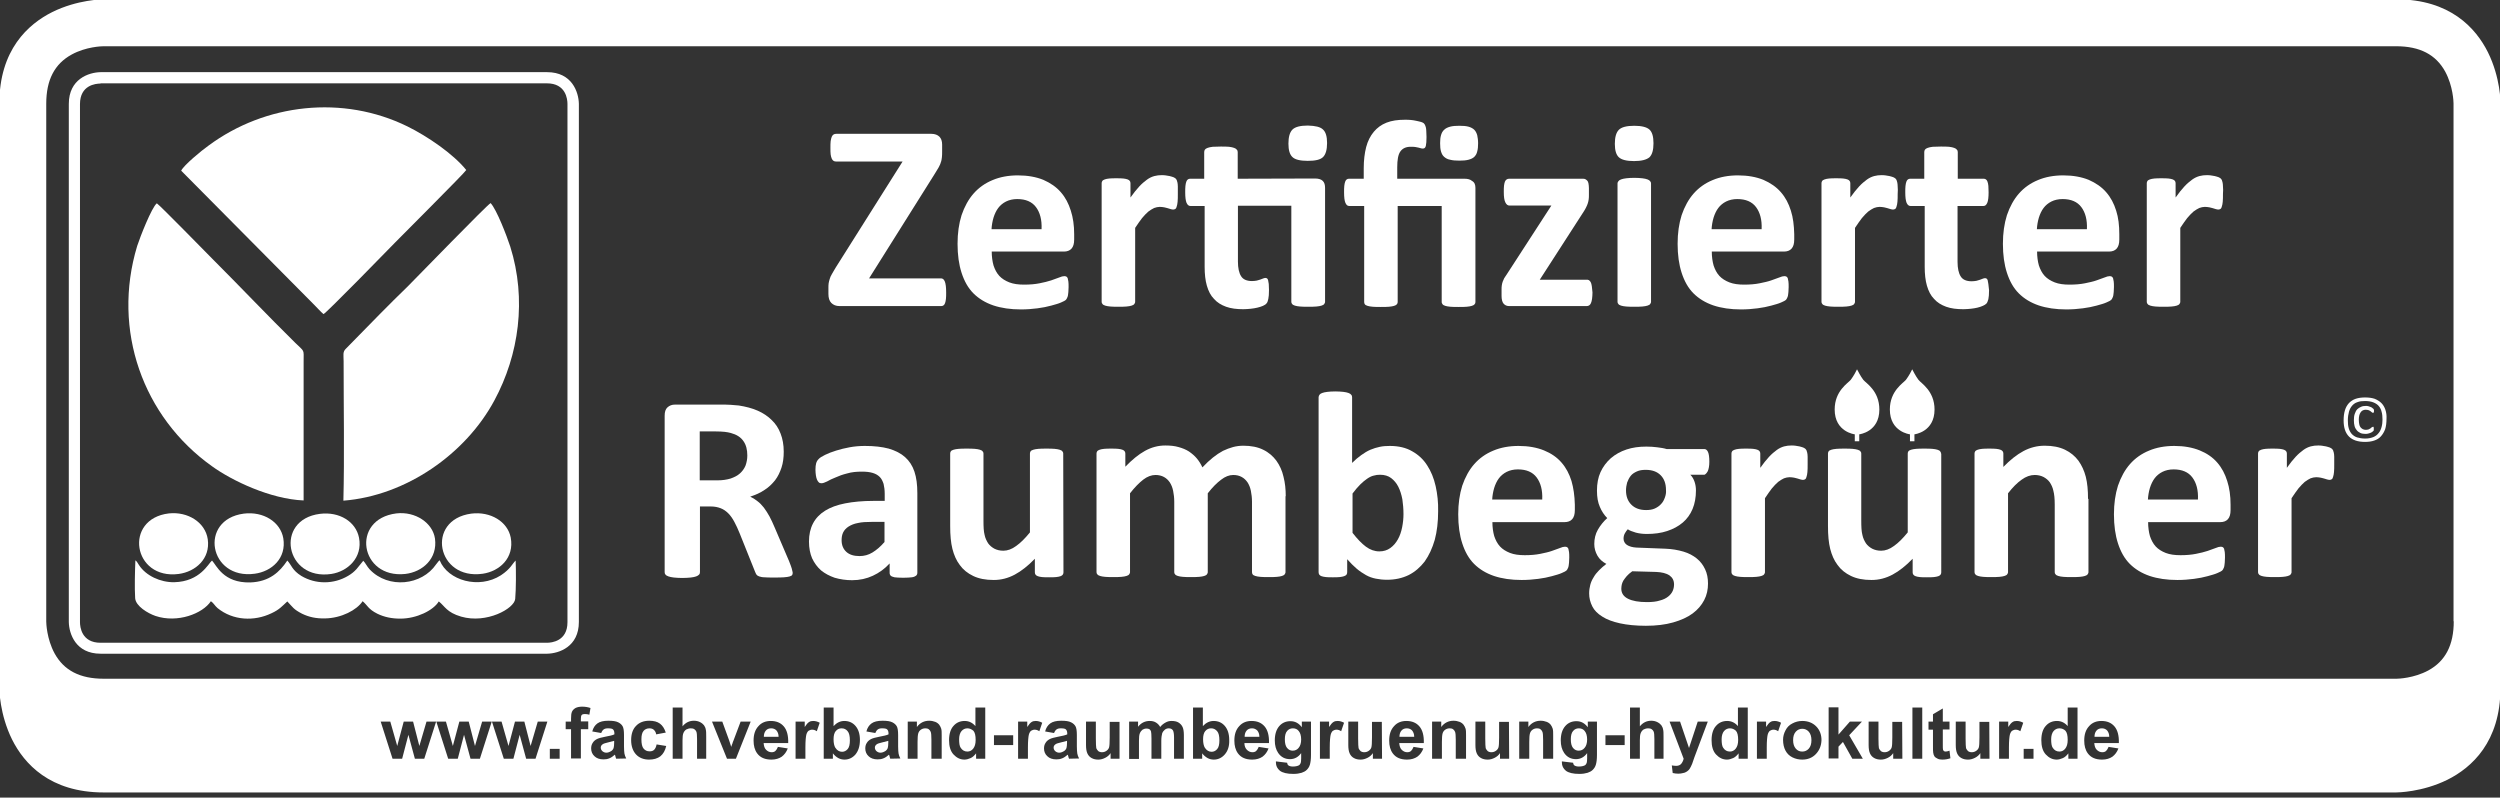 <?xml version="1.0" encoding="utf-8"?>
<!-- Generator: Adobe Illustrator 23.0.3, SVG Export Plug-In . SVG Version: 6.00 Build 0)  -->
<svg version="1.1" id="Ebene_1" xmlns="http://www.w3.org/2000/svg" xmlns:xlink="http://www.w3.org/1999/xlink" x="0px" y="0px"
	 viewBox="0 0 1119 357" style="enable-background:new 0 0 1119 357;" xml:space="preserve">
<rect x="0" y="0" width="1119" height="357" fill="#333333" stroke="none"/>
<style type="text/css">
	.st0{fill-rule:evenodd;clip-rule:evenodd;fill:#FFFFFF;}
	.st1{fill:#FFFFFF;}
</style>
<path class="st0" d="M422.9,126c-0.4-1-1-1.4-1.7-1.4H389l29.4-46.8c0.7-1.1,1.2-2,1.7-2.8c0.4-0.8,0.8-1.5,1-2.3
	c0.3-0.7,0.4-1.5,0.5-2.3s0.1-1.7,0.1-2.8v-2.9c0-1.5-0.4-2.7-1.2-3.5c-0.8-0.8-2-1.3-3.6-1.3h-42.6c-0.5,0-0.9,0.1-1.2,0.3
	c-0.3,0.2-0.6,0.5-0.8,1c-0.2,0.5-0.4,1.2-0.5,2s-0.1,1.8-0.1,3c0,1.1,0,2.1,0.1,2.9s0.3,1.4,0.5,1.9s0.5,0.8,0.8,1s0.7,0.3,1.2,0.3
	H404l-29.9,47.4c-0.7,1.1-1.2,2.1-1.7,2.9s-0.8,1.5-1,2.2s-0.4,1.3-0.5,2s-0.1,1.4-0.1,2.2v2.6c0,1.7,0.4,3.1,1.3,4s2.1,1.4,3.7,1.4
	h45.5c0.4,0,0.7-0.1,1-0.3s0.5-0.5,0.7-1s0.3-1.1,0.4-1.9c0.1-0.8,0.1-1.8,0.1-2.9C423.5,128.6,423.3,127,422.9,126L422.9,126z"/>
<path class="st0" d="M479.3,94.3c-1-3.2-2.4-5.9-4.5-8.3c-2-2.3-4.6-4.1-7.8-5.5c-3.2-1.3-7-2-11.4-2c-4.2,0-8,0.7-11.3,2.1
	c-3.4,1.4-6.2,3.4-8.5,6s-4.1,5.9-5.4,9.7c-1.2,3.8-1.8,8.1-1.8,12.8c0,5,0.6,9.3,1.8,13c1.2,3.7,2.9,6.8,5.3,9.2
	c2.4,2.4,5.4,4.2,8.9,5.4c3.6,1.2,7.7,1.8,12.4,1.8c2.6,0,5.1-0.2,7.4-0.5s4.3-0.7,6.1-1.2c1.8-0.5,3.3-0.9,4.4-1.4
	c1.2-0.5,1.9-0.9,2.1-1.1c0.3-0.3,0.5-0.6,0.6-0.9c0.2-0.3,0.3-0.7,0.4-1.1c0.1-0.4,0.1-1,0.2-1.6c0-0.6,0.1-1.4,0.1-2.2
	c0-1,0-1.8-0.1-2.5s-0.2-1.2-0.3-1.5c-0.2-0.4-0.4-0.6-0.6-0.7s-0.5-0.2-0.9-0.2c-0.6,0-1.4,0.2-2.3,0.6c-1,0.4-2.2,0.8-3.6,1.3
	c-1.5,0.5-3.2,0.9-5.2,1.3s-4.3,0.6-6.9,0.6s-4.8-0.3-6.6-1c-1.8-0.7-3.4-1.7-4.5-2.9c-1.2-1.3-2-2.9-2.6-4.7
	c-0.5-1.8-0.8-3.9-0.8-6.2h32.3c1.4,0,2.6-0.4,3.4-1.3s1.2-2.2,1.2-4.1v-2.4C480.8,100.9,480.3,97.4,479.3,94.3z M443.8,102.7
	c0.1-1.9,0.4-3.6,0.9-5.3c0.5-1.6,1.2-3.1,2.1-4.3c0.9-1.2,2.1-2.2,3.5-2.9c1.4-0.7,3.1-1.1,5-1.1c3.8,0,6.6,1.2,8.4,3.6
	s2.7,5.7,2.5,9.9h-22.4V102.7z"/>
<path class="st0" d="M527.2,83.5c0-0.8-0.1-1.5-0.2-1.9c-0.1-0.4-0.2-0.7-0.3-1c-0.1-0.2-0.3-0.5-0.5-0.7s-0.6-0.4-1-0.6
	c-0.5-0.2-1-0.3-1.7-0.5c-0.6-0.1-1.3-0.2-1.8-0.3c-0.6-0.1-1.2-0.1-1.7-0.1c-1.1,0-2.2,0.1-3.3,0.4s-2.2,0.8-3.3,1.6
	c-1.1,0.8-2.3,1.8-3.5,3.1c-1.2,1.3-2.5,2.9-3.9,4.9V82c0-0.4-0.1-0.7-0.3-1c-0.2-0.3-0.5-0.5-1-0.7s-1.1-0.3-1.9-0.4
	s-1.9-0.1-3.2-0.1c-1.2,0-2.3,0-3.1,0.1c-0.8,0.1-1.5,0.2-2,0.4c-0.5,0.2-0.9,0.4-1.1,0.7c-0.2,0.3-0.3,0.6-0.3,1v53.1
	c0,0.4,0.1,0.7,0.4,1c0.2,0.3,0.6,0.5,1.2,0.7s1.3,0.3,2.3,0.4c1,0.1,2.2,0.1,3.6,0.1c1.5,0,2.7,0,3.6-0.1c1-0.1,1.7-0.2,2.3-0.4
	c0.6-0.2,1-0.4,1.2-0.7s0.4-0.6,0.4-1V102c1.1-1.7,2.2-3.2,3.1-4.4c1-1.2,1.9-2.1,2.8-2.9c0.9-0.7,1.8-1.2,2.6-1.6
	c0.8-0.3,1.7-0.5,2.5-0.5c0.7,0,1.4,0.1,2,0.2s1.1,0.3,1.6,0.4c0.5,0.2,0.9,0.3,1.3,0.4c0.4,0.1,0.8,0.2,1.1,0.2
	c0.4,0,0.7-0.1,1-0.3c0.3-0.2,0.5-0.6,0.6-1.1c0.2-0.5,0.3-1.2,0.4-2.1c0.1-0.9,0.1-2.1,0.1-3.5C527.2,85.5,527.2,84.4,527.2,83.5
	L527.2,83.5z"/>
<path class="st0" d="M554,80V68.1c0-0.4-0.1-0.8-0.4-1.1c-0.2-0.3-0.6-0.6-1.2-0.8c-0.6-0.2-1.3-0.4-2.3-0.5s-2.2-0.1-3.7-0.1
	c-1.4,0-2.6,0.1-3.6,0.1c-1,0.1-1.7,0.3-2.3,0.5s-1,0.5-1.2,0.8s-0.3,0.7-0.3,1.1V80h-6.3c-0.4,0-0.7,0.1-1,0.3
	c-0.3,0.2-0.5,0.5-0.7,1s-0.3,1.1-0.4,1.9c-0.1,0.8-0.1,1.8-0.1,2.9c0,2.2,0.2,3.7,0.6,4.7c0.4,0.9,1,1.4,1.7,1.4h6.4v27.2
	c0,3.3,0.3,6.1,1,8.5s1.7,4.4,3.2,5.9c1.4,1.6,3.2,2.7,5.4,3.5s4.8,1.1,7.7,1.1c1.1,0,2.2-0.1,3.3-0.2c1.1-0.1,2.1-0.3,3-0.5
	s1.8-0.5,2.5-0.8s1.3-0.7,1.6-1.1c0.4-0.4,0.6-1.1,0.8-2s0.3-2.2,0.3-4c0-1.1-0.1-2-0.1-2.7c-0.1-0.7-0.2-1.3-0.3-1.7
	c-0.1-0.4-0.3-0.7-0.5-0.8c-0.2-0.1-0.4-0.2-0.7-0.2s-0.6,0.1-0.9,0.2c-0.3,0.1-0.8,0.3-1.3,0.5s-1.1,0.3-1.7,0.5
	c-0.6,0.1-1.4,0.2-2.1,0.2c-2.3,0-4-0.7-4.9-2.2c-0.9-1.4-1.4-3.6-1.4-6.5v-25H578v43c0,0.4,0.1,0.7,0.4,1c0.2,0.3,0.6,0.5,1.2,0.7
	c0.6,0.2,1.3,0.3,2.3,0.4c1,0.1,2.2,0.1,3.7,0.1c1.4,0,2.6,0,3.6-0.1s1.7-0.2,2.3-0.4s1-0.4,1.2-0.7s0.4-0.6,0.4-1v-51
	c0-1.4-0.3-2.4-1-3.1s-1.8-1.1-3.5-1.1L554,80L554,80z"/>
<path class="st0" d="M592.2,58c1.2,1.1,1.8,3.1,1.8,6c0,3-0.6,5.1-1.8,6.3c-1.2,1.2-3.5,1.7-6.9,1.7s-5.7-0.6-6.8-1.7
	c-1.2-1.1-1.8-3.1-1.8-6c0-3,0.6-5.1,1.8-6.3s3.5-1.8,6.9-1.8C588.8,56.3,591,56.8,592.2,58L592.2,58z"/>
<path class="st0" d="M661.2,60.5c-0.3-1-0.7-1.8-1.3-2.4c-0.6-0.6-1.5-1.1-2.6-1.4c-1.1-0.3-2.5-0.4-4.1-0.4s-3,0.1-4.1,0.4
	c-1.1,0.3-2,0.7-2.7,1.4c-0.7,0.6-1.1,1.4-1.4,2.4c-0.3,1-0.4,2.2-0.4,3.6c0,1.5,0.1,2.7,0.4,3.7c0.3,1,0.7,1.8,1.4,2.4
	s1.5,1.1,2.7,1.3c1.1,0.3,2.5,0.4,4.1,0.4s3-0.1,4.1-0.4s2-0.7,2.6-1.3c0.6-0.6,1.1-1.4,1.3-2.4c0.3-1,0.4-2.3,0.4-3.7
	C661.6,62.7,661.4,61.5,661.2,60.5L661.2,60.5z"/>
<path class="st0" d="M660.4,84.1v51.1c0,0.4-0.1,0.7-0.4,1c-0.2,0.3-0.6,0.5-1.2,0.7c-0.6,0.2-1.3,0.3-2.3,0.4
	c-1,0.1-2.2,0.1-3.6,0.1c-1.5,0-2.7,0-3.7-0.1s-1.7-0.2-2.3-0.4s-1-0.4-1.2-0.7s-0.4-0.6-0.4-1v-43h-19.7v43c0,0.4-0.1,0.7-0.4,1
	c-0.2,0.3-0.6,0.5-1.2,0.7c-0.6,0.2-1.3,0.3-2.3,0.4c-1,0.1-2.2,0.1-3.7,0.1c-1.4,0-2.6,0-3.6-0.1s-1.7-0.2-2.3-0.4s-1-0.4-1.2-0.7
	s-0.3-0.6-0.3-1v-43h-6.7c-0.8,0-1.3-0.5-1.7-1.4s-0.6-2.5-0.6-4.7c0-1.2,0-2.1,0.1-2.9s0.2-1.4,0.4-1.9s0.4-0.8,0.7-1
	s0.6-0.3,1-0.3h6.6v-4.7c0-3.6,0.4-6.8,1.1-9.5c0.7-2.7,1.9-5,3.4-6.8s3.4-3.2,5.7-4.1c2.3-0.9,5-1.3,8.2-1.3c0.9,0,1.8,0,2.7,0.1
	s1.7,0.2,2.5,0.4s1.5,0.3,2.1,0.5s1,0.4,1.2,0.6c0.2,0.2,0.4,0.5,0.5,0.7c0.1,0.3,0.3,0.6,0.4,1.1c0.1,0.4,0.2,1,0.2,1.7
	s0.1,1.6,0.1,2.6c0,1.9-0.1,3.2-0.3,4s-0.6,1.2-1.3,1.2c-0.2,0-0.5,0-0.8-0.1s-0.7-0.2-1.1-0.3c-0.4-0.1-0.9-0.2-1.5-0.3
	c-0.6-0.1-1.3-0.1-2.1-0.1c-2.1,0-3.6,0.7-4.6,2.1s-1.4,3.8-1.4,7.1V80h30.1c1.5,0,2.6,0.3,3.4,1C660,81.6,660.4,82.7,660.4,84.1
	L660.4,84.1z"/>
<path class="st0" d="M712.5,128.1c-0.1-0.8-0.3-1.4-0.5-1.8s-0.5-0.7-0.8-0.9c-0.3-0.2-0.7-0.2-1-0.2h-21L709,94.5
	c0.4-0.6,0.7-1.2,1-1.8c0.3-0.6,0.5-1.1,0.7-1.7s0.3-1.1,0.4-1.8c0.1-0.6,0.1-1.3,0.1-2.1v-2.9c0-0.8-0.1-1.5-0.2-2.1
	c-0.1-0.6-0.3-1-0.6-1.3s-0.6-0.5-1-0.7C709,80,708.5,80,708,80h-32.5c-0.4,0-0.8,0.1-1.1,0.3c-0.3,0.2-0.6,0.5-0.8,1
	s-0.3,1.1-0.4,1.8c-0.1,0.8-0.1,1.7-0.1,2.9c0,2.1,0.2,3.6,0.7,4.6s1.1,1.4,1.8,1.4h18.8l-19.9,30.7c-0.5,0.7-0.9,1.3-1.2,1.8
	c-0.3,0.6-0.5,1.1-0.7,1.6s-0.3,1.1-0.4,1.7c-0.1,0.6-0.1,1.2-0.1,1.9v2.7c0,1.6,0.3,2.8,0.9,3.5c0.6,0.7,1.4,1.1,2.5,1.1h34.7
	c0.4,0,0.8-0.1,1.1-0.3s0.6-0.5,0.8-1s0.4-1.1,0.5-1.9c0.1-0.8,0.2-1.8,0.2-2.9C712.7,129.8,712.6,128.9,712.5,128.1L712.5,128.1z"
	/>
<path class="st0" d="M739,82.1c0-0.4-0.1-0.7-0.4-1c-0.2-0.3-0.6-0.6-1.2-0.8c-0.6-0.2-1.3-0.4-2.3-0.5s-2.2-0.2-3.6-0.2
	c-1.5,0-2.7,0.1-3.6,0.2c-1,0.1-1.7,0.3-2.3,0.5s-1,0.5-1.2,0.8s-0.4,0.6-0.4,1v53c0,0.4,0.1,0.7,0.4,1c0.2,0.3,0.6,0.5,1.2,0.7
	c0.6,0.2,1.3,0.3,2.3,0.4c1,0.1,2.2,0.1,3.6,0.1c1.5,0,2.7,0,3.6-0.1c1-0.1,1.7-0.2,2.3-0.4s1-0.4,1.2-0.7s0.4-0.6,0.4-1V82.1
	L739,82.1z"/>
<path class="st0" d="M738.3,58c-1.2-1.1-3.5-1.7-6.8-1.7c-3.4,0-5.7,0.6-6.9,1.8s-1.8,3.3-1.8,6.3c0,2.9,0.6,4.9,1.8,6
	s3.4,1.7,6.8,1.7c3.3,0,5.6-0.6,6.9-1.7c1.2-1.2,1.8-3.2,1.8-6.3C740.1,61.1,739.5,59.1,738.3,58L738.3,58z"/>
<path class="st0" d="M801.6,94.3c-1-3.2-2.4-5.9-4.5-8.3c-2-2.3-4.6-4.1-7.8-5.5c-3.2-1.3-7-2-11.4-2c-4.2,0-8,0.7-11.3,2.1
	c-3.4,1.4-6.2,3.4-8.5,6s-4.1,5.9-5.4,9.7c-1.2,3.8-1.8,8.1-1.8,12.8c0,5,0.6,9.3,1.8,13s2.9,6.8,5.3,9.2c2.4,2.4,5.4,4.2,8.9,5.4
	c3.6,1.2,7.7,1.8,12.4,1.8c2.6,0,5.1-0.2,7.4-0.5c2.3-0.3,4.3-0.7,6.1-1.2s3.3-0.9,4.4-1.4c1.2-0.5,1.9-0.9,2.1-1.1
	c0.3-0.3,0.5-0.6,0.6-0.9c0.2-0.3,0.3-0.7,0.4-1.1c0.1-0.4,0.1-1,0.2-1.6c0-0.6,0.1-1.4,0.1-2.2c0-1,0-1.8-0.1-2.5s-0.2-1.2-0.3-1.5
	c-0.2-0.4-0.4-0.6-0.6-0.7c-0.2-0.1-0.5-0.2-0.9-0.2c-0.6,0-1.4,0.2-2.3,0.6c-1,0.4-2.2,0.8-3.6,1.3c-1.4,0.5-3.2,0.9-5.2,1.3
	s-4.3,0.6-6.9,0.6c-2.6,0-4.8-0.3-6.6-1s-3.4-1.7-4.5-2.9c-1.2-1.3-2-2.9-2.6-4.7c-0.5-1.8-0.8-3.9-0.8-6.2h32.3
	c1.4,0,2.6-0.4,3.4-1.3c0.8-0.9,1.2-2.2,1.2-4.1v-2.4C803,100.9,802.6,97.4,801.6,94.3z M766.1,102.7c0.1-1.9,0.4-3.6,0.9-5.3
	c0.5-1.6,1.2-3.1,2.1-4.3c0.9-1.2,2.1-2.2,3.5-2.9c1.4-0.7,3.1-1.1,5-1.1c3.8,0,6.6,1.2,8.4,3.6c1.8,2.4,2.7,5.7,2.5,9.9h-22.4
	V102.7z"/>
<path class="st0" d="M849.4,83.5c0-0.8-0.1-1.5-0.2-1.9c-0.1-0.4-0.2-0.7-0.3-1c-0.1-0.2-0.3-0.5-0.5-0.7s-0.6-0.4-1-0.6
	c-0.5-0.2-1-0.3-1.7-0.5c-0.6-0.1-1.3-0.2-1.8-0.3c-0.6-0.1-1.2-0.1-1.7-0.1c-1.1,0-2.2,0.1-3.3,0.4s-2.2,0.8-3.3,1.6
	c-1.1,0.8-2.3,1.8-3.5,3.1c-1.2,1.3-2.5,2.9-3.9,4.9V82c0-0.4-0.1-0.7-0.3-1s-0.5-0.5-1-0.7s-1.1-0.3-1.9-0.4
	c-0.8-0.1-1.9-0.1-3.2-0.1c-1.2,0-2.3,0-3.1,0.1s-1.5,0.2-2,0.4c-0.5,0.2-0.9,0.4-1.1,0.7c-0.2,0.3-0.3,0.6-0.3,1v53.1
	c0,0.4,0.1,0.7,0.4,1c0.2,0.3,0.6,0.5,1.2,0.7c0.6,0.2,1.3,0.3,2.3,0.4c1,0.1,2.2,0.1,3.6,0.1c1.5,0,2.7,0,3.6-0.1
	c1-0.1,1.7-0.2,2.3-0.4s1-0.4,1.2-0.7s0.4-0.6,0.4-1V102c1.1-1.7,2.2-3.2,3.1-4.4c1-1.2,1.9-2.1,2.8-2.9c0.9-0.7,1.8-1.2,2.6-1.6
	c0.8-0.3,1.7-0.5,2.5-0.5c0.7,0,1.4,0.1,2,0.2s1.1,0.3,1.6,0.4c0.5,0.2,0.9,0.3,1.3,0.4c0.4,0.1,0.8,0.2,1.1,0.2
	c0.4,0,0.7-0.1,1-0.3c0.3-0.2,0.5-0.6,0.6-1.1c0.2-0.5,0.3-1.2,0.4-2.1c0.1-0.9,0.1-2.1,0.1-3.5C849.5,85.5,849.5,84.4,849.4,83.5
	L849.4,83.5z"/>
<path class="st0" d="M890,127.2c-0.1-0.7-0.2-1.3-0.3-1.7c-0.1-0.4-0.3-0.7-0.5-0.8c-0.2-0.1-0.4-0.2-0.7-0.2s-0.6,0.1-0.9,0.2
	c-0.3,0.1-0.8,0.3-1.3,0.5s-1.1,0.3-1.7,0.5c-0.6,0.1-1.4,0.2-2.1,0.2c-2.3,0-4-0.7-4.9-2.2c-0.9-1.4-1.4-3.6-1.4-6.5v-25h11.6
	c0.8,0,1.3-0.5,1.7-1.4s0.6-2.5,0.6-4.7c0-1.2-0.1-2.1-0.1-2.9c-0.1-0.8-0.2-1.4-0.4-1.9s-0.4-0.8-0.7-1s-0.6-0.3-1-0.3h-11.6V68.1
	c0-0.4-0.1-0.8-0.4-1.1c-0.2-0.3-0.6-0.6-1.2-0.8c-0.6-0.2-1.3-0.4-2.3-0.5s-2.2-0.1-3.7-0.1c-1.4,0-2.6,0.1-3.6,0.1
	c-1,0.1-1.7,0.3-2.3,0.5s-1,0.5-1.2,0.8s-0.3,0.7-0.3,1.1V80H855c-0.4,0-0.7,0.1-1,0.3c-0.3,0.2-0.5,0.5-0.7,1s-0.3,1.1-0.4,1.9
	c-0.1,0.8-0.1,1.8-0.1,2.9c0,2.2,0.2,3.7,0.6,4.7c0.4,0.9,1,1.4,1.7,1.4h6.4v27.2c0,3.3,0.3,6.1,1,8.5s1.7,4.4,3.2,5.9
	c1.4,1.6,3.2,2.7,5.4,3.5s4.8,1.1,7.7,1.1c1.1,0,2.2-0.1,3.3-0.2c1.1-0.1,2.1-0.3,3-0.5s1.7-0.5,2.4-0.8s1.2-0.6,1.6-1
	c0.4-0.4,0.6-1,0.9-2c0.2-0.9,0.3-2.3,0.3-4C890.2,128.8,890.1,127.9,890,127.2L890,127.2z"/>
<path class="st0" d="M947.2,94.3c-1-3.2-2.4-5.9-4.5-8.3c-2-2.3-4.6-4.1-7.8-5.5c-3.2-1.3-7-2-11.4-2c-4.2,0-8,0.7-11.3,2.1
	c-3.4,1.4-6.2,3.4-8.5,6s-4.1,5.9-5.4,9.7c-1.2,3.8-1.8,8.1-1.8,12.8c0,5,0.6,9.3,1.8,13s2.9,6.8,5.3,9.2c2.4,2.4,5.4,4.2,8.9,5.4
	c3.6,1.2,7.7,1.8,12.4,1.8c2.6,0,5.1-0.2,7.4-0.5c2.3-0.3,4.3-0.7,6.1-1.2s3.3-0.9,4.4-1.4c1.2-0.5,1.9-0.9,2.1-1.1
	c0.3-0.3,0.5-0.6,0.6-0.9c0.2-0.3,0.3-0.7,0.4-1.1c0.1-0.4,0.1-1,0.2-1.6c0-0.6,0.1-1.4,0.1-2.2c0-1,0-1.8-0.1-2.5s-0.2-1.2-0.3-1.5
	c-0.2-0.4-0.4-0.6-0.6-0.7c-0.2-0.1-0.5-0.2-0.9-0.2c-0.6,0-1.4,0.2-2.3,0.6c-1,0.4-2.2,0.8-3.6,1.3c-1.4,0.5-3.2,0.9-5.2,1.3
	s-4.3,0.6-6.9,0.6c-2.6,0-4.8-0.3-6.6-1s-3.4-1.7-4.5-2.9c-1.2-1.3-2-2.9-2.6-4.7c-0.5-1.8-0.8-3.9-0.8-6.2H944
	c1.4,0,2.6-0.4,3.4-1.3c0.8-0.9,1.2-2.2,1.2-4.1v-2.4C948.6,100.9,948.2,97.4,947.2,94.3z M911.7,102.7c0.1-1.9,0.4-3.6,0.9-5.3
	c0.5-1.6,1.2-3.1,2.1-4.3c0.9-1.2,2.1-2.2,3.5-2.9c1.4-0.7,3.1-1.1,5-1.1c3.8,0,6.6,1.2,8.4,3.6c1.8,2.4,2.7,5.7,2.5,9.9h-22.4
	V102.7z"/>
<path class="st0" d="M995,83.5c0-0.8-0.1-1.5-0.2-1.9c-0.1-0.4-0.2-0.7-0.3-1c-0.1-0.2-0.3-0.5-0.5-0.7s-0.6-0.4-1-0.6
	c-0.5-0.2-1-0.3-1.7-0.5c-0.6-0.1-1.3-0.2-1.8-0.3c-0.6-0.1-1.2-0.1-1.7-0.1c-1.1,0-2.2,0.1-3.3,0.4s-2.2,0.8-3.3,1.6
	c-1.1,0.8-2.3,1.8-3.5,3.1c-1.2,1.3-2.5,2.9-3.9,4.9V82c0-0.4-0.1-0.7-0.3-1s-0.5-0.5-1-0.7s-1.1-0.3-1.9-0.4
	c-0.8-0.1-1.9-0.1-3.2-0.1c-1.2,0-2.3,0-3.1,0.1s-1.5,0.2-2,0.4c-0.5,0.2-0.9,0.4-1.1,0.7c-0.2,0.3-0.3,0.6-0.3,1v53.1
	c0,0.4,0.1,0.7,0.4,1c0.2,0.3,0.6,0.5,1.2,0.7c0.6,0.2,1.3,0.3,2.3,0.4c1,0.1,2.2,0.1,3.6,0.1c1.5,0,2.7,0,3.6-0.1
	c1-0.1,1.7-0.2,2.3-0.4s1-0.4,1.2-0.7s0.4-0.6,0.4-1V102c1.1-1.7,2.2-3.2,3.1-4.4c1-1.2,1.9-2.1,2.8-2.9c0.9-0.7,1.8-1.2,2.6-1.6
	c0.8-0.3,1.7-0.5,2.5-0.5c0.7,0,1.4,0.1,2,0.2s1.1,0.3,1.6,0.4c0.5,0.2,0.9,0.3,1.3,0.4c0.4,0.1,0.8,0.2,1.1,0.2
	c0.4,0,0.7-0.1,1-0.3c0.3-0.2,0.5-0.6,0.6-1.1c0.2-0.5,0.3-1.2,0.4-2.1c0.1-0.9,0.1-2.1,0.1-3.5C995.1,85.5,995.1,84.4,995,83.5z"/>
<path class="st0" d="M354.4,254.5c-0.2-0.7-0.6-1.8-1.2-3.3l-6.5-15.2c-0.8-1.8-1.5-3.5-2.3-4.9s-1.6-2.7-2.5-3.9
	c-0.9-1.1-1.8-2.1-2.9-2.9c-1-0.8-2.1-1.5-3.2-2c2.4-0.8,4.5-1.7,6.4-3c1.9-1.2,3.4-2.7,4.7-4.3c1.3-1.7,2.2-3.6,2.9-5.7
	c0.7-2.1,1-4.5,1-7.1c0-3.1-0.5-5.8-1.4-8.1c-0.9-2.4-2.2-4.4-4-6.1c-1.7-1.7-3.8-3.1-6.3-4.2c-2.5-1.1-5.3-1.8-8.4-2.3
	c-1.1-0.1-2.3-0.2-3.6-0.3c-1.3-0.1-3-0.1-5-0.1h-20c-1.3,0-2.4,0.4-3.3,1.2s-1.3,2-1.3,3.8v70c0,0.4,0.1,0.8,0.4,1.1
	c0.2,0.3,0.7,0.6,1.3,0.8c0.6,0.2,1.4,0.4,2.4,0.5s2.3,0.2,3.8,0.2s2.8-0.1,3.8-0.2s1.8-0.3,2.4-0.5s1-0.5,1.3-0.8s0.4-0.7,0.4-1.1
	v-29.4h4.9c1.7,0,3.1,0.3,4.4,0.8s2.4,1.3,3.4,2.3s1.9,2.3,2.7,3.8c0.8,1.5,1.6,3.2,2.4,5.2L338,256c0.2,0.5,0.4,0.9,0.6,1.2
	s0.6,0.6,1.2,0.8c0.6,0.2,1.4,0.4,2.4,0.4c1,0.1,2.3,0.1,4,0.1c2,0,3.6,0,4.7-0.1c1.2-0.1,2-0.2,2.6-0.4c0.6-0.2,1-0.4,1.1-0.7
	c0.2-0.3,0.2-0.7,0.2-1.1C354.7,255.7,354.6,255.2,354.4,254.5z M333.7,208.4c-0.6,1.4-1.4,2.5-2.5,3.5s-2.5,1.7-4.2,2.3
	c-1.7,0.5-3.6,0.8-5.8,0.8h-8v-21.9h7c1.8,0,3.2,0.1,4.2,0.2c1,0.1,1.9,0.3,2.7,0.5c2.6,0.7,4.5,1.9,5.7,3.7
	c1.2,1.7,1.7,3.9,1.7,6.4C334.5,205.5,334.2,207,333.7,208.4z"/>
<path class="st0" d="M409.3,211.1c-0.9-2.7-2.3-4.8-4.2-6.5c-1.9-1.7-4.3-2.9-7.3-3.8c-3-0.8-6.5-1.2-10.7-1.2
	c-2.3,0-4.6,0.2-6.8,0.6c-2.2,0.4-4.2,0.9-6.1,1.5s-3.5,1.2-4.9,1.9s-2.4,1.3-2.9,1.9c-0.6,0.6-0.9,1.2-1.1,1.9s-0.3,1.7-0.3,2.9
	c0,0.9,0.1,1.7,0.2,2.5s0.3,1.4,0.5,1.9s0.5,0.9,0.8,1.2s0.7,0.4,1.2,0.4c0.6,0,1.5-0.3,2.5-0.8c1-0.6,2.3-1.2,3.8-1.8
	c1.5-0.7,3.2-1.3,5.2-1.8c2-0.6,4.2-0.8,6.7-0.8c1.9,0,3.5,0.2,4.8,0.6c1.3,0.4,2.3,1,3.1,1.8c0.8,0.8,1.3,1.9,1.7,3.1
	c0.3,1.3,0.5,2.7,0.5,4.4v3.2h-5.2c-4.7,0-8.9,0.4-12.5,1.1c-3.6,0.7-6.6,1.8-9,3.3s-4.2,3.4-5.4,5.7c-1.2,2.3-1.8,5-1.8,8.1
	c0,2.9,0.5,5.4,1.4,7.5c1,2.1,2.3,3.9,4,5.4c1.7,1.4,3.8,2.5,6.1,3.3c2.4,0.7,5,1.1,7.8,1.1c3.4,0,6.5-0.7,9.3-2s5.3-3.1,7.5-5.5
	v4.2c0,0.6,0.2,1,0.5,1.3s0.9,0.5,1.7,0.7c0.8,0.1,2.1,0.2,3.9,0.2c1.7,0,2.9-0.1,3.8-0.2s1.5-0.4,1.9-0.7c0.4-0.3,0.6-0.8,0.6-1.3
	v-35.7C410.6,216.9,410.2,213.8,409.3,211.1z M395.9,242.6c-1.8,2.1-3.6,3.6-5.4,4.7c-1.8,1.1-3.7,1.6-5.8,1.6
	c-2.5,0-4.5-0.6-5.9-1.9c-1.4-1.3-2.1-3-2.1-5.2c0-1.3,0.2-2.5,0.7-3.5s1.3-1.9,2.4-2.6c1.1-0.7,2.5-1.3,4.2-1.6
	c1.7-0.4,3.8-0.5,6.2-0.5h5.7L395.9,242.6L395.9,242.6z"/>
<path class="st0" d="M475.9,203c0-0.4-0.1-0.7-0.4-1c-0.2-0.3-0.6-0.5-1.2-0.7s-1.3-0.3-2.3-0.4c-1-0.1-2.2-0.1-3.6-0.1
	c-1.5,0-2.7,0-3.6,0.1c-1,0.1-1.7,0.2-2.3,0.4c-0.6,0.2-1,0.4-1.2,0.7s-0.3,0.6-0.3,1v35.3c-2.2,2.7-4.2,4.7-6.2,6.1
	c-1.9,1.4-3.8,2.1-5.7,2.1c-1.5,0-2.8-0.3-4-0.9c-1.1-0.6-2.1-1.4-2.8-2.4c-0.7-1.1-1.3-2.3-1.6-3.8c-0.4-1.5-0.5-3.6-0.5-6.4v-30
	c0-0.4-0.1-0.7-0.4-1c-0.2-0.3-0.6-0.5-1.2-0.7s-1.3-0.3-2.3-0.4c-1-0.1-2.2-0.1-3.6-0.1s-2.6,0-3.6,0.1s-1.7,0.2-2.3,0.4
	c-0.6,0.2-1,0.4-1.2,0.7s-0.3,0.6-0.3,1v32.5c0,4.1,0.3,7.4,1,10.2c0.7,2.7,1.7,5.1,3.3,7.2c1.5,2.1,3.5,3.7,6,4.9
	c2.5,1.2,5.5,1.8,9.2,1.8c3.3,0,6.4-0.8,9.4-2.4s6-4,9-7.1v6.1c0,0.4,0.1,0.7,0.3,1c0.2,0.3,0.5,0.5,1,0.7s1.1,0.3,1.9,0.4
	s1.9,0.1,3.2,0.1c1.2,0,2.3,0,3.1-0.1c0.8-0.1,1.5-0.2,2-0.4c0.5-0.2,0.8-0.4,1-0.7c0.2-0.3,0.3-0.6,0.3-1L475.9,203L475.9,203z"/>
<path class="st0" d="M575.5,222.1c0-3.1-0.3-6-1-8.7c-0.6-2.7-1.7-5.1-3.2-7.2c-1.5-2-3.4-3.7-5.9-4.9c-2.4-1.2-5.4-1.8-8.9-1.8
	c-1.5,0-3.1,0.2-4.6,0.6c-1.5,0.4-3,1-4.5,1.7c-1.5,0.8-3,1.8-4.5,3s-3.1,2.7-4.7,4.4c-0.7-1.5-1.5-2.8-2.5-4s-2.2-2.2-3.5-3.1
	c-1.4-0.9-2.9-1.5-4.7-2c-1.7-0.5-3.7-0.7-5.9-0.7c-3.2,0-6.2,0.8-9.1,2.4c-2.9,1.6-5.8,4-8.8,7.1V203c0-0.4-0.1-0.7-0.3-1
	c-0.2-0.3-0.5-0.5-1-0.7s-1.1-0.3-1.9-0.4c-0.8-0.1-1.9-0.1-3.2-0.1c-1.2,0-2.3,0-3.1,0.1c-0.8,0.1-1.5,0.2-2,0.4s-0.9,0.4-1.1,0.7
	s-0.3,0.6-0.3,1v53.1c0,0.4,0.1,0.7,0.4,1c0.2,0.3,0.6,0.5,1.2,0.7s1.3,0.3,2.3,0.4s2.2,0.1,3.6,0.1c1.5,0,2.7,0,3.6-0.1
	c1-0.1,1.7-0.2,2.3-0.4c0.6-0.2,1-0.4,1.2-0.7c0.2-0.3,0.4-0.6,0.4-1v-35.3c2.1-2.7,4.1-4.7,5.9-6.1c1.8-1.4,3.7-2.1,5.5-2.1
	c1.4,0,2.7,0.3,3.8,0.9c1.1,0.6,1.9,1.4,2.6,2.4c0.7,1.1,1.2,2.3,1.5,3.8s0.5,3.1,0.5,4.9v31.5c0,0.4,0.1,0.7,0.4,1
	c0.2,0.3,0.6,0.5,1.2,0.7c0.6,0.2,1.3,0.3,2.3,0.4s2.2,0.1,3.6,0.1c1.4,0,2.6,0,3.6-0.1s1.7-0.2,2.3-0.4c0.6-0.2,1-0.4,1.2-0.7
	c0.2-0.3,0.4-0.6,0.4-1v-35.3c2.1-2.7,4.1-4.7,6-6.1c1.8-1.4,3.6-2.1,5.4-2.1c1.5,0,2.7,0.3,3.8,0.9c1.1,0.6,1.9,1.4,2.6,2.4
	c0.7,1.1,1.2,2.3,1.5,3.8s0.5,3.1,0.5,4.9v31.5c0,0.4,0.1,0.7,0.3,1s0.6,0.5,1.2,0.7c0.6,0.2,1.3,0.3,2.3,0.4s2.2,0.1,3.7,0.1
	s2.7,0,3.6-0.1c1-0.1,1.7-0.2,2.3-0.4c0.6-0.2,1-0.4,1.2-0.7c0.2-0.3,0.4-0.6,0.4-1v-34H575.5z"/>
<path class="st0" d="M642.6,217.6c-0.8-3.6-2.1-6.7-3.8-9.3c-1.7-2.7-4-4.8-6.7-6.3c-2.7-1.6-6.1-2.4-10-2.4c-1.6,0-3.1,0.1-4.5,0.4
	c-1.4,0.3-2.8,0.7-4.2,1.3s-2.7,1.4-4.1,2.4c-1.4,1-2.7,2.1-4.1,3.5v-29.4c0-0.4-0.1-0.8-0.4-1.1c-0.2-0.3-0.6-0.6-1.2-0.8
	c-0.6-0.2-1.3-0.4-2.3-0.5s-2.2-0.2-3.6-0.2c-1.5,0-2.7,0.1-3.6,0.2c-1,0.1-1.7,0.3-2.3,0.5s-1,0.5-1.2,0.8s-0.4,0.7-0.4,1.1v78.3
	c0,0.4,0.1,0.8,0.3,1.1c0.2,0.3,0.5,0.5,1,0.7s1.2,0.3,2,0.4s1.8,0.1,3.1,0.1c1.2,0,2.2,0,3-0.1s1.5-0.2,2-0.4
	c0.5-0.2,0.9-0.4,1.1-0.7c0.2-0.3,0.3-0.7,0.3-1.1v-5.8c1.4,1.6,2.8,3,4.2,4.2s2.8,2.1,4.2,2.9s2.9,1.3,4.4,1.6
	c1.5,0.3,3.2,0.5,5,0.5c3.6,0,6.8-0.7,9.7-2.1c2.8-1.4,5.2-3.5,7.2-6.1c1.9-2.7,3.4-5.9,4.5-9.7c1-3.8,1.5-8,1.5-12.7
	C643.8,224.9,643.4,221.2,642.6,217.6z M627.6,236c-0.4,2-1,3.8-1.9,5.4c-0.9,1.6-2,2.9-3.4,3.9s-3,1.5-4.9,1.5
	c-2.1,0-4.1-0.7-6-2.1c-1.9-1.4-3.9-3.5-6-6.2v-17.6c1.2-1.6,2.3-2.9,3.4-4c1.1-1.1,2.1-1.9,3.1-2.6c1-0.7,2-1.2,2.9-1.4
	c1-0.3,1.9-0.4,2.9-0.4c2,0,3.7,0.5,5,1.5s2.4,2.3,3.2,3.9c0.8,1.6,1.4,3.5,1.8,5.6c0.3,2.1,0.5,4.3,0.5,6.6
	C628.2,232,628,234,627.6,236z"/>
<path class="st0" d="M703.4,215.3c-1-3.2-2.4-5.9-4.5-8.3c-2-2.3-4.6-4.1-7.8-5.4c-3.2-1.3-7-2-11.4-2c-4.2,0-8,0.7-11.3,2.1
	c-3.4,1.4-6.2,3.4-8.5,6s-4.1,5.9-5.4,9.7c-1.2,3.8-1.8,8.1-1.8,12.8c0,5,0.6,9.3,1.8,13s2.9,6.8,5.3,9.2c2.4,2.4,5.4,4.2,8.9,5.4
	c3.6,1.2,7.7,1.8,12.4,1.8c2.6,0,5.1-0.2,7.4-0.5c2.3-0.3,4.3-0.7,6.1-1.2s3.3-0.9,4.4-1.4c1.2-0.5,1.9-0.9,2.1-1.1
	c0.3-0.3,0.5-0.6,0.6-0.9c0.2-0.3,0.3-0.7,0.4-1.1c0.1-0.4,0.1-1,0.2-1.6c0-0.6,0.1-1.4,0.1-2.2c0-1,0-1.8-0.1-2.5s-0.2-1.2-0.3-1.5
	c-0.2-0.4-0.4-0.6-0.6-0.7c-0.2-0.1-0.5-0.2-0.9-0.2c-0.6,0-1.4,0.2-2.3,0.6c-1,0.4-2.2,0.8-3.6,1.3c-1.4,0.5-3.2,0.9-5.2,1.3
	c-2,0.4-4.3,0.6-6.9,0.6c-2.6,0-4.8-0.3-6.6-1s-3.4-1.7-4.5-2.9c-1.2-1.3-2-2.9-2.6-4.7c-0.5-1.8-0.8-3.9-0.8-6.2h32.3
	c1.4,0,2.6-0.4,3.4-1.3c0.8-0.9,1.2-2.2,1.2-4.1v-2.4C704.8,221.9,704.3,218.4,703.4,215.3z M667.9,223.7c0.1-1.9,0.4-3.6,0.9-5.3
	c0.5-1.6,1.2-3.1,2.1-4.3c0.9-1.2,2.1-2.2,3.5-2.9s3.1-1.1,5-1.1c3.8,0,6.6,1.2,8.4,3.6c1.8,2.4,2.7,5.7,2.5,9.9h-22.4V223.7z"/>
<path class="st0" d="M764.4,210.9c0.4-0.9,0.7-2.3,0.7-4.2c0-2.1-0.2-3.5-0.6-4.4c-0.4-0.9-1-1.3-1.6-1.3H746
	c-1.3-0.4-2.7-0.6-4.3-0.8c-1.5-0.2-3.1-0.3-4.8-0.3c-3.3,0-6.2,0.4-8.9,1.3c-2.7,0.9-5,2.2-7,3.9c-1.9,1.7-3.5,3.8-4.6,6.2
	s-1.6,5.2-1.6,8.3c0,2.9,0.4,5.3,1.3,7.3c0.8,1.9,1.9,3.6,3.3,5c-1.7,1.5-3.1,3.3-4.2,5.2c-1.1,1.9-1.6,4.1-1.6,6.4
	c0,1.9,0.5,3.6,1.4,5.2c0.9,1.6,2.3,2.8,4,3.7c-1.2,0.9-2.3,1.9-3.3,2.9c-1,1-1.8,2-2.4,3.1c-0.7,1.1-1.2,2.2-1.5,3.4
	c-0.3,1.2-0.5,2.4-0.5,3.8c0,2.1,0.5,4,1.4,5.8s2.4,3.3,4.5,4.6c2,1.3,4.7,2.3,7.9,3s7.1,1.1,11.6,1.1c4.6,0,8.7-0.5,12.2-1.5
	s6.4-2.3,8.7-4s4-3.7,5.2-6s1.7-4.8,1.7-7.4c0-2.4-0.4-4.5-1.3-6.4c-0.9-1.9-2.1-3.5-3.7-4.8c-1.6-1.3-3.6-2.4-6-3.1
	c-2.4-0.7-5.1-1.2-8.1-1.3l-12.9-0.5c-1.8-0.1-3.2-0.5-4.3-1.2c-1-0.7-1.5-1.7-1.5-2.8c0-0.9,0.2-1.7,0.6-2.4
	c0.4-0.7,0.8-1.3,1.3-1.8c0.8,0.6,2,1,3.6,1.5c1.5,0.4,3.2,0.6,4.9,0.6c3.3,0,6.4-0.4,9.1-1.3c2.7-0.9,5-2.1,7-3.8
	c1.9-1.6,3.4-3.7,4.4-6.1c1-2.4,1.5-5.2,1.5-8.3c0-1.3-0.2-2.6-0.6-3.8c-0.4-1.2-1-2.3-1.9-3.2h6.3
	C763.4,212.3,763.9,211.8,764.4,210.9z M726.6,259.9c0.4-0.6,0.9-1.3,1.5-2s1.4-1.4,2.5-2.2l10.7,0.3c2.5,0.1,4.5,0.6,5.9,1.5
	c1.4,1,2.1,2.3,2.1,4.1c0,1-0.2,2-0.6,2.9c-0.4,0.9-1.1,1.8-2,2.5c-1,0.8-2.2,1.4-3.8,1.8c-1.5,0.5-3.5,0.7-5.7,0.7
	c-3.7,0-6.5-0.5-8.5-1.5s-3-2.5-3-4.5c0-0.6,0.1-1.3,0.2-1.8C726,261.1,726.3,260.5,726.6,259.9z M745.2,222.7
	c-0.4,1.1-0.9,2.1-1.7,2.9c-0.7,0.8-1.7,1.5-2.8,2s-2.4,0.7-3.9,0.7c-2.8,0-5-0.8-6.6-2.4c-1.6-1.6-2.4-3.7-2.4-6.4
	c0-1.2,0.2-2.4,0.5-3.5c0.4-1.1,0.9-2.1,1.6-3c0.7-0.9,1.7-1.5,2.8-2s2.4-0.7,3.9-0.7c2.9,0,5.1,0.8,6.7,2.4
	c1.6,1.6,2.4,3.8,2.4,6.7C745.8,220.5,745.6,221.6,745.2,222.7z"/>
<path class="st0" d="M809.1,204.5c0-0.8-0.1-1.5-0.2-1.9c-0.1-0.4-0.2-0.7-0.3-1c-0.1-0.2-0.3-0.5-0.5-0.7s-0.6-0.4-1-0.6
	c-0.5-0.2-1-0.3-1.7-0.5c-0.6-0.1-1.3-0.2-1.8-0.3c-0.6-0.1-1.2-0.1-1.7-0.1c-1.1,0-2.2,0.1-3.3,0.4c-1.1,0.3-2.2,0.8-3.3,1.6
	s-2.3,1.8-3.5,3.1s-2.5,2.9-3.9,4.9V203c0-0.4-0.1-0.7-0.3-1s-0.5-0.5-1-0.7s-1.1-0.3-1.9-0.4c-0.8-0.1-1.9-0.1-3.2-0.1
	c-1.2,0-2.3,0-3.1,0.1s-1.5,0.2-2,0.4s-0.9,0.4-1.1,0.7c-0.2,0.3-0.3,0.6-0.3,1v53.1c0,0.4,0.1,0.7,0.4,1c0.2,0.3,0.6,0.5,1.2,0.7
	c0.6,0.2,1.3,0.3,2.3,0.4s2.2,0.1,3.6,0.1c1.5,0,2.7,0,3.6-0.1c1-0.1,1.7-0.2,2.3-0.4c0.6-0.2,1-0.4,1.2-0.7c0.2-0.3,0.4-0.6,0.4-1
	V223c1.1-1.7,2.2-3.2,3.1-4.4c1-1.2,1.9-2.1,2.8-2.9c0.9-0.7,1.8-1.2,2.6-1.6c0.8-0.3,1.7-0.5,2.5-0.5c0.7,0,1.4,0.1,2,0.2
	c0.6,0.1,1.1,0.3,1.6,0.4c0.5,0.2,0.9,0.3,1.3,0.4c0.4,0.1,0.8,0.2,1.1,0.2c0.4,0,0.7-0.1,1-0.3s0.5-0.6,0.6-1.1
	c0.2-0.5,0.3-1.2,0.4-2.1c0.1-0.9,0.1-2.1,0.1-3.5C809.1,206.5,809.1,205.4,809.1,204.5L809.1,204.5z"/>
<path class="st0" d="M868.8,203c0-0.4-0.1-0.7-0.4-1c-0.2-0.3-0.6-0.5-1.2-0.7c-0.6-0.2-1.3-0.3-2.3-0.4c-1-0.1-2.2-0.1-3.6-0.1
	c-1.5,0-2.7,0-3.6,0.1c-1,0.1-1.7,0.2-2.3,0.4s-1,0.4-1.2,0.7s-0.3,0.6-0.3,1v35.3c-2.2,2.7-4.2,4.7-6.2,6.1
	c-1.9,1.4-3.8,2.1-5.7,2.1c-1.5,0-2.8-0.3-4-0.9c-1.1-0.6-2.1-1.4-2.8-2.4c-0.7-1.1-1.3-2.3-1.6-3.8c-0.4-1.5-0.5-3.6-0.5-6.4v-30
	c0-0.4-0.1-0.7-0.4-1c-0.2-0.3-0.6-0.5-1.2-0.7c-0.6-0.2-1.3-0.3-2.3-0.4c-1-0.1-2.2-0.1-3.6-0.1c-1.4,0-2.6,0-3.6,0.1
	s-1.7,0.2-2.3,0.4s-1,0.4-1.2,0.7s-0.3,0.6-0.3,1v32.5c0,4.1,0.3,7.4,1,10.2c0.7,2.7,1.7,5.1,3.3,7.2c1.5,2.1,3.5,3.7,6,4.9
	c2.5,1.2,5.5,1.8,9.2,1.8c3.3,0,6.4-0.8,9.4-2.4s6-4,9-7.1v6.1c0,0.4,0.1,0.7,0.3,1s0.5,0.5,1,0.7s1.1,0.3,1.9,0.4
	c0.8,0.1,1.9,0.1,3.2,0.1c1.2,0,2.3,0,3.1-0.1s1.5-0.2,2-0.4c0.5-0.2,0.8-0.4,1-0.7c0.2-0.3,0.3-0.6,0.3-1V203H868.8z"/>
<path class="st0" d="M934.6,223.3c0-3.9-0.3-7.1-1-9.9c-0.7-2.7-1.8-5.1-3.3-7.2c-1.5-2-3.5-3.7-6-4.9s-5.5-1.8-9.1-1.8
	c-3.3,0-6.5,0.8-9.5,2.4c-3,1.6-6,4-9,7.1v-6c0-0.4-0.1-0.7-0.3-1s-0.5-0.5-1-0.7s-1.1-0.3-1.9-0.4c-0.8-0.1-1.9-0.1-3.2-0.1
	c-1.2,0-2.3,0-3.1,0.1s-1.5,0.2-2,0.4s-0.9,0.4-1.1,0.7c-0.2,0.3-0.3,0.6-0.3,1v53.1c0,0.4,0.1,0.7,0.4,1c0.2,0.3,0.6,0.5,1.2,0.7
	c0.6,0.2,1.3,0.3,2.3,0.4s2.2,0.1,3.6,0.1c1.5,0,2.7,0,3.6-0.1c1-0.1,1.7-0.2,2.3-0.4c0.6-0.2,1-0.4,1.2-0.7c0.2-0.3,0.4-0.6,0.4-1
	v-35.3c2.1-2.7,4.1-4.7,6.1-6.1c1.9-1.4,3.9-2.1,5.8-2.1c1.5,0,2.8,0.3,4,0.9c1.1,0.6,2.1,1.4,2.8,2.4c0.7,1.1,1.3,2.3,1.6,3.8
	c0.4,1.5,0.6,3.5,0.6,6.1v30.3c0,0.4,0.1,0.7,0.4,1c0.2,0.3,0.6,0.5,1.2,0.7c0.6,0.2,1.3,0.3,2.3,0.4s2.2,0.1,3.7,0.1
	c1.4,0,2.6,0,3.6-0.1s1.7-0.2,2.3-0.4c0.6-0.2,1-0.4,1.2-0.7s0.4-0.6,0.4-1v-32.8H934.6z"/>
<path class="st0" d="M996.9,215.3c-1-3.2-2.4-5.9-4.5-8.3c-2-2.3-4.6-4.1-7.8-5.4c-3.2-1.3-7-2-11.4-2c-4.2,0-8,0.7-11.3,2.1
	c-3.4,1.4-6.2,3.4-8.5,6s-4.1,5.9-5.4,9.7c-1.2,3.8-1.8,8.1-1.8,12.8c0,5,0.6,9.3,1.8,13s2.9,6.8,5.3,9.2c2.4,2.4,5.4,4.2,8.9,5.4
	c3.6,1.2,7.7,1.8,12.4,1.8c2.6,0,5.1-0.2,7.4-0.5c2.3-0.3,4.3-0.7,6.1-1.2s3.3-0.9,4.4-1.4c1.2-0.5,1.9-0.9,2.1-1.1
	c0.3-0.3,0.5-0.6,0.6-0.9c0.2-0.3,0.3-0.7,0.4-1.1c0.1-0.4,0.1-1,0.2-1.6c0-0.6,0.1-1.4,0.1-2.2c0-1,0-1.8-0.1-2.5s-0.2-1.2-0.3-1.5
	c-0.2-0.4-0.4-0.6-0.6-0.7c-0.2-0.1-0.5-0.2-0.9-0.2c-0.6,0-1.4,0.2-2.3,0.6c-1,0.4-2.2,0.8-3.6,1.3c-1.5,0.5-3.2,0.9-5.2,1.3
	c-2,0.4-4.3,0.6-6.9,0.6c-2.6,0-4.8-0.3-6.6-1s-3.4-1.7-4.5-2.9c-1.2-1.3-2-2.9-2.6-4.7c-0.5-1.8-0.8-3.9-0.8-6.2h32.3
	c1.4,0,2.6-0.4,3.4-1.3c0.8-0.9,1.2-2.2,1.2-4.1v-2.4C998.4,221.9,997.9,218.4,996.9,215.3z M961.4,223.7c0.1-1.9,0.4-3.6,0.9-5.3
	c0.5-1.6,1.2-3.1,2.1-4.3c0.9-1.2,2.1-2.2,3.5-2.9s3.1-1.1,5-1.1c3.8,0,6.6,1.2,8.4,3.6c1.8,2.4,2.7,5.7,2.5,9.9h-22.4V223.7z"/>
<path class="st0" d="M1044.8,204.5c0-0.8-0.1-1.5-0.2-1.9s-0.2-0.7-0.3-1c-0.1-0.2-0.3-0.5-0.5-0.7s-0.6-0.4-1-0.6
	c-0.5-0.2-1-0.3-1.7-0.5c-0.6-0.1-1.3-0.2-1.8-0.3c-0.6-0.1-1.2-0.1-1.7-0.1c-1.1,0-2.2,0.1-3.3,0.4c-1.1,0.3-2.2,0.8-3.3,1.6
	c-1.1,0.8-2.3,1.8-3.5,3.1s-2.5,2.9-3.9,4.9V203c0-0.4-0.1-0.7-0.3-1s-0.5-0.5-1-0.7s-1.1-0.3-1.9-0.4c-0.8-0.1-1.9-0.1-3.2-0.1
	c-1.2,0-2.3,0-3.1,0.1s-1.5,0.2-2,0.4s-0.9,0.4-1.1,0.7c-0.2,0.3-0.3,0.6-0.3,1v53.1c0,0.4,0.1,0.7,0.4,1c0.2,0.3,0.6,0.5,1.2,0.7
	c0.6,0.2,1.3,0.3,2.3,0.4s2.2,0.1,3.6,0.1c1.5,0,2.7,0,3.6-0.1c1-0.1,1.7-0.2,2.3-0.4c0.6-0.2,1-0.4,1.2-0.7c0.2-0.3,0.4-0.6,0.4-1
	V223c1.1-1.7,2.2-3.2,3.1-4.4c1-1.2,1.9-2.1,2.8-2.9c0.9-0.7,1.8-1.2,2.6-1.6c0.8-0.3,1.7-0.5,2.5-0.5c0.7,0,1.4,0.1,2,0.2
	c0.6,0.1,1.1,0.3,1.6,0.4c0.5,0.2,0.9,0.3,1.3,0.4c0.4,0.1,0.8,0.2,1.1,0.2c0.4,0,0.7-0.1,1-0.3s0.5-0.6,0.6-1.1
	c0.2-0.5,0.3-1.2,0.4-2.1c0.1-0.9,0.1-2.1,0.1-3.5C1044.8,206.5,1044.8,205.4,1044.8,204.5L1044.8,204.5z"/>
<g>
	<path class="st0" d="M1067.7,183.4c-0.4-1.2-1-2.2-1.8-3s-1.8-1.4-3-1.9c-1.2-0.4-2.6-0.6-4.3-0.6c-1.6,0-3,0.2-4.2,0.6
		c-1.2,0.4-2.2,1.1-3,1.9c-0.8,0.9-1.4,1.9-1.8,3.2s-0.6,2.8-0.6,4.6c0,1.6,0.2,3,0.6,4.2s1,2.2,1.8,3s1.8,1.4,3,1.8
		c1.2,0.4,2.6,0.6,4.2,0.6s2.9-0.2,4.1-0.6c1.2-0.4,2.2-1,3-1.9s1.4-1.9,1.9-3.2c0.4-1.3,0.6-2.9,0.6-4.7
		C1068.3,186,1068.1,184.6,1067.7,183.4z M1066,191.1c-0.3,1.1-0.7,2-1.3,2.7c-0.6,0.8-1.4,1.4-2.3,1.8c-1,0.4-2.2,0.7-3.7,0.7
		c-1.4,0-2.6-0.2-3.6-0.5s-1.8-0.9-2.4-1.5c-0.6-0.7-1.1-1.5-1.4-2.6c-0.3-1-0.4-2.2-0.4-3.6c0-1.4,0.2-2.7,0.5-3.8s0.8-2,1.4-2.7
		s1.4-1.3,2.4-1.6c1-0.4,2.1-0.5,3.4-0.5c1.4,0,2.7,0.2,3.7,0.6c1,0.4,1.8,0.9,2.4,1.6c0.6,0.7,1.1,1.6,1.3,2.6
		c0.3,1,0.4,2.2,0.4,3.5C1066.4,188.9,1066.3,190,1066,191.1z"/>
	<path class="st0" d="M1058.9,183.4c0.5,0,1,0.1,1.3,0.2c0.3,0.1,0.6,0.3,0.9,0.5c0.2,0.2,0.4,0.3,0.6,0.5c0.2,0.1,0.3,0.2,0.5,0.2
		c0.1,0,0.1,0,0.2-0.1c0.1,0,0.1-0.1,0.1-0.2c0-0.1,0.1-0.2,0.1-0.3s0-0.2,0-0.3s0-0.2,0-0.3s0-0.2-0.1-0.3c0-0.1-0.1-0.1-0.1-0.2
		c0-0.1-0.1-0.1-0.2-0.2c-0.1-0.1-0.3-0.2-0.5-0.4s-0.5-0.3-0.8-0.4c-0.3-0.1-0.6-0.2-0.9-0.3s-0.7-0.1-1.1-0.1
		c-0.8,0-1.5,0.1-2.1,0.4c-0.7,0.3-1.2,0.6-1.7,1.1s-0.8,1.2-1.1,2c-0.3,0.8-0.4,1.8-0.4,2.9c0,1,0.1,1.9,0.3,2.6
		c0.2,0.8,0.6,1.4,1,1.9s1,0.9,1.6,1.2s1.4,0.4,2.2,0.4c0.4,0,0.8,0,1.2-0.1c0.4-0.1,0.7-0.2,1-0.3s0.6-0.3,0.8-0.4
		c0.2-0.2,0.4-0.3,0.5-0.4c0.1-0.1,0.1-0.2,0.2-0.2c0-0.1,0.1-0.1,0.1-0.2c0-0.1,0-0.2,0-0.3s0-0.2,0-0.4s0-0.3,0-0.4
		c0-0.1,0-0.2-0.1-0.3c0-0.1-0.1-0.1-0.1-0.2h-0.1c-0.1,0-0.3,0.1-0.5,0.2c-0.2,0.1-0.4,0.3-0.6,0.5c-0.3,0.2-0.5,0.3-0.9,0.5
		c-0.4,0.1-0.8,0.2-1.2,0.2c-0.5,0-1-0.1-1.4-0.3s-0.7-0.5-1-0.8c-0.3-0.4-0.5-0.8-0.6-1.4c-0.1-0.6-0.2-1.2-0.2-2
		c0-1.5,0.3-2.6,0.8-3.3C1057.1,183.8,1057.9,183.4,1058.9,183.4z"/>
</g>
<g>
	<path class="st1" d="M45,292.6c-11.1,0-14.1-8.9-14.2-14.2V46.5c0-11.1,8.9-14.1,14.2-14.2h199.9c11.1,0,14.1,8.9,14.2,14.2v231.9
		c0,11.1-8.9,14.1-14.2,14.2H45z M45,37.4c-2.2,0-9.2,0.7-9.2,9.2v231.9c0,2.1,0.7,9.2,9.2,9.2h199.8c2.1,0,9.2-0.7,9.2-9.2v-232
		c0-2.1-0.7-9.2-9.2-9.2H45V37.4z"/>
</g>
<path class="st0" d="M81.1,76.4l59.7,60.2c1.4,1.4,2.6,2.8,4,4c1.3-0.5,28.7-28.6,32.1-32.1c1.9-2,31-31,31.8-32.4
	c-5.9-7.3-17.4-15.1-26.3-19.5c-28.9-14.2-63.6-10.3-89.1,8.6C90.3,67.3,82.2,74,81.1,76.4z"/>
<path class="st0" d="M153.7,224.1c28.1-2.2,54.8-21,67.6-44.9c11-20.4,14.5-45.2,7.1-68.8c-1.6-4.9-6.1-16.6-8.8-19.5
	c-1.5,0.7-33,33.2-37.1,37.3c-4.2,4.1-8.5,8.3-12.5,12.4l-15.2,15.5c-1.5,1.4-1,2.9-1,5.5C153.8,182,154.2,204.1,153.7,224.1z"/>
<path class="st0" d="M135.9,224v-62c0-5.9,0.6-4.3-3.8-8.6c-11.8-11.6-24.8-25.3-37-37.5C93.2,114,71.7,92,70.2,91
	c-2.3,1.8-7.5,15.1-8.8,19.1C50,147.8,64,186.7,94.9,208.7C103.9,215.2,121.1,223.4,135.9,224z"/>
<path class="st0" d="M94.9,250.9c-1.6,1.2-5.2,9.4-16.9,9.7c-6.2,0.1-12.7-2.9-15.8-7.7c-0.8-1.1-0.7-1.4-1.6-2.1
	c-0.2,4.8-0.4,12.3-0.1,17c0.3,3.5,5.6,6.7,9.1,7.9c9.8,3.3,21.1-1,24.8-6.6c1.3,0.9,1.7,2,3,3.1c6.9,5.6,16.4,6,24.1,2.3
	c3.5-1.6,4.7-3.1,7.1-5.3c2.5,2.6,2.7,3.5,6.6,5.5c3.1,1.5,6.3,2.2,10.3,2.1c7.3-0.1,14.3-3.8,16.8-7.7c2.2,1.8,2.4,3.5,6.6,5.6
	c3.1,1.5,6.4,2.2,10.3,2.2c7.3,0,14.8-3.7,17.2-7.7c2.7,2.1,3.5,4.9,10,6.8c11.4,3.3,23.8-3.6,24.2-7.9s0.4-12.8,0.2-17.2
	c-1.5,1.4-2.2,3.7-6.6,6.6c-9.8,6.3-23.7,2.4-27.4-6.7c-0.1,0.1-0.2,0.1-0.3,0.2c0,0.1-0.1,0.1-0.2,0.2l-1.1,1.4
	c-6.4,9.4-21.3,11.1-29.7,2.3c-1.3-1.4-1.9-2.9-2.9-3.9l-3,3.7c-1.2,1.3-2.2,2.1-3.7,3c-6.5,3.9-14.6,3.9-21,0.1
	c-4.2-2.6-4.4-4.9-6.3-6.9c-3.4,5.1-8,9.5-16.6,9.8C99.9,261,96.9,253,94.9,250.9z"/>
<path class="st0" d="M210.9,229.9c-20.5,2.8-15.5,29.9,5.2,26.9c7.5-1.1,14.2-7.1,12.5-16.2C227.2,233.5,219.6,228.8,210.9,229.9z"
	/>
<path class="st0" d="M109.1,229.9c-20.3,2.7-15.6,29.7,4.9,26.9c7.6-1,14.3-6.9,12.8-15.9C125.5,233.6,117.9,228.8,109.1,229.9z"/>
<path class="st0" d="M75.6,229.8c-20.4,2.4-16.2,29.8,4.4,27.1c7.5-1,14.2-6.8,13-15.5C91.9,233.8,84.1,228.9,75.6,229.8z"/>
<path class="st0" d="M177.4,229.8c-20.6,2.6-16.3,29.3,4,27.1c7.8-0.9,14.5-6.9,13.3-15.8C193.7,234.1,186,228.8,177.4,229.8z"/>
<path class="st0" d="M143.2,230c-20.5,2.6-15.6,30,5.1,26.9c7.3-1.1,14.1-7.3,12.4-16.2C159.3,233.5,151.9,228.9,143.2,230z"/>
<g>
	<path class="st0" d="M834,170c-1.3-1.7-2.5-4.2-2.8-4.7v-0.1l0,0l0,0v0.1c-0.2,0.5-1.5,3-2.8,4.7c-1.2,1.5-7.2,4.9-7.2,13.3
		c0,10.1,9,11.1,9,11.1v3.1h1l0,0h1v-3.1c0,0,9-1,9-11.1C841.2,174.9,835.2,171.5,834,170z"/>
	<path class="st0" d="M858.7,170c-1.3-1.7-2.5-4.2-2.8-4.7v-0.1l0,0l0,0v0.1c-0.2,0.5-1.5,3-2.8,4.7c-1.2,1.5-7.2,4.9-7.2,13.3
		c0,10.1,9,11.1,9,11.1v3.1h1l0,0h1v-3.1c0,0,9-1,9-11.1C865.9,174.9,859.8,171.5,858.7,170z"/>
</g>
<g>
	<path class="st0" d="M774.3,326c-1,0-1.9,0.4-2.6,1.2s-1.1,2.1-1.1,3.7c0,1.8,0.2,3.1,0.7,3.8c0.7,1.1,1.7,1.7,3,1.7
		c1,0,1.9-0.4,2.6-1.3c0.7-0.9,1.1-2.1,1.1-3.9c0-1.9-0.3-3.3-1-4.1C776.2,326.4,775.4,326,774.3,326z"/>
	<path class="st0" d="M706.7,326c-1.1,0-1.9,0.4-2.6,1.2c-0.7,0.8-1,2.1-1,3.7c0,1.8,0.3,3,1,3.9c0.7,0.8,1.5,1.2,2.5,1.2
		c1.1,0,2-0.4,2.7-1.3c0.7-0.8,1.1-2.1,1.1-3.7c0-1.7-0.4-3-1.1-3.8C708.7,326.4,707.8,326,706.7,326z"/>
	<path class="st0" d="M433,326c-1,0-1.9,0.4-2.6,1.2s-1.1,2.1-1.1,3.7c0,1.8,0.2,3.1,0.7,3.8c0.7,1.1,1.7,1.7,3,1.7
		c1,0,1.9-0.4,2.6-1.3s1.1-2.1,1.1-3.9c0-1.9-0.3-3.3-1-4.1C434.9,326.4,434,326,433,326z"/>
	<path class="st0" d="M392.5,333.1c-0.6,0.4-0.9,0.9-0.9,1.5s0.2,1.1,0.7,1.6c0.5,0.4,1,0.7,1.8,0.7s1.5-0.3,2.3-0.8
		c0.5-0.4,0.9-0.9,1-1.5c0.1-0.4,0.2-1.1,0.2-2.1v-0.9c-0.6,0.2-1.5,0.4-2.7,0.7C393.7,332.6,392.9,332.8,392.5,333.1z"/>
	<path class="st0" d="M376.7,326c-1.1,0-1.9,0.4-2.6,1.2c-0.7,0.8-1,2.1-1,3.7c0,1.7,0.3,3,0.8,3.8c0.8,1.2,1.8,1.8,3,1.8
		c1,0,1.8-0.4,2.5-1.2c0.7-0.8,1-2.1,1-3.9c0-1.9-0.3-3.3-1-4.1C378.7,326.4,377.8,326,376.7,326z"/>
	<path class="st0" d="M578.7,326c-1.1,0-1.9,0.4-2.6,1.2c-0.7,0.8-1,2.1-1,3.7c0,1.8,0.3,3,1,3.9c0.7,0.8,1.5,1.2,2.5,1.2
		c1.1,0,2-0.4,2.7-1.3c0.7-0.8,1.1-2.1,1.1-3.7c0-1.7-0.4-3-1.1-3.8C580.7,326.4,579.8,326,578.7,326z"/>
	<path class="st0" d="M542.1,326c-1.1,0-1.9,0.4-2.6,1.2c-0.7,0.8-1,2.1-1,3.7c0,1.7,0.3,3,0.8,3.8c0.8,1.2,1.8,1.8,3,1.8
		c1,0,1.8-0.4,2.5-1.2c0.7-0.8,1-2.1,1-3.9c0-1.9-0.3-3.3-1-4.1C544,326.4,543.2,326,542.1,326z"/>
	<path class="st0" d="M472.5,333.1c-0.6,0.4-0.9,0.9-0.9,1.5s0.2,1.1,0.7,1.6c0.5,0.4,1,0.7,1.8,0.7s1.5-0.3,2.3-0.8
		c0.5-0.4,0.9-0.9,1-1.5c0.1-0.4,0.2-1.1,0.2-2.1v-0.9c-0.6,0.2-1.5,0.4-2.7,0.7C473.7,332.6,472.9,332.8,472.5,333.1z"/>
	<path class="st0" d="M560.4,326c-1,0-1.8,0.3-2.4,1c-0.6,0.7-0.9,1.6-0.9,2.8h6.6c0-1.3-0.4-2.2-1-2.9
		C562,326.3,561.3,326,560.4,326z"/>
	<path class="st0" d="M629.7,326c-1,0-1.8,0.3-2.4,1c-0.6,0.7-0.9,1.6-0.9,2.8h6.6c0-1.3-0.4-2.2-1-2.9
		C631.4,326.3,630.6,326,629.7,326z"/>
	<path class="st0" d="M806.7,326.2c-1.1,0-2.1,0.4-2.9,1.3s-1.2,2.1-1.2,3.8c0,1.6,0.4,2.9,1.2,3.8s1.7,1.3,2.9,1.3
		c1.1,0,2.1-0.4,2.9-1.3c0.8-0.9,1.2-2.1,1.2-3.8c0-1.6-0.4-2.9-1.2-3.8C808.8,326.6,807.8,326.2,806.7,326.2z"/>
	<path class="st0" d="M345.2,326c-1,0-1.8,0.3-2.4,1s-0.9,1.6-0.9,2.8h6.6c0-1.3-0.4-2.2-1-2.9C346.9,326.3,346.1,326,345.2,326z"/>
	<path class="st0" d="M940.8,326c-1,0-1.8,0.3-2.4,1c-0.6,0.7-0.9,1.6-0.9,2.8h6.6c0-1.3-0.4-2.2-1-2.9
		C942.5,326.3,941.7,326,940.8,326z"/>
	<path class="st0" d="M269.8,333.1c-0.6,0.4-0.9,0.9-0.9,1.5s0.2,1.1,0.7,1.6c0.5,0.4,1,0.7,1.8,0.7s1.5-0.3,2.3-0.8
		c0.5-0.4,0.9-0.9,1-1.5c0.1-0.4,0.2-1.1,0.2-2.1v-0.9c-0.6,0.2-1.5,0.4-2.7,0.7C271,332.6,270.2,332.8,269.8,333.1z"/>
	<path class="st0" d="M921.8,326c-1,0-1.9,0.4-2.6,1.2s-1.1,2.1-1.1,3.7c0,1.8,0.2,3.1,0.7,3.8c0.7,1.1,1.7,1.7,3,1.7
		c1,0,1.9-0.4,2.6-1.3c0.7-0.9,1.1-2.1,1.1-3.9c0-1.9-0.3-3.3-1-4.1C923.8,326.4,922.9,326,921.8,326z"/>
	<path class="st0" d="M1113.6,23.4c-5.4-10.8-16.9-23.7-41-23.7H46.4c-0.5,0-11.7,0.1-23,5.7c-10.8,5.4-23.7,16.9-23.7,41V308
		c0,0.5,0.1,11.7,5.7,23c5.4,10.8,16.9,23.7,41,23.7h1026.1c0.5,0,11.7-0.1,23-5.7c10.8-5.4,23.7-16.9,23.7-41V46.4
		C1119.3,45.9,1119.2,34.7,1113.6,23.4z M189.9,339.6h-4.2l-2.9-10.7l-2.8,10.7h-4.3l-5.3-16.6h4.3l3.1,10.9l2.9-10.9h4.2l2.8,10.9
		l3.2-10.9h4.3L189.9,339.6z M214.8,339.6h-4.2l-2.9-10.7l-2.8,10.7h-4.3l-5.3-16.6h4.3l3.1,10.9l2.9-10.9h4.2l2.8,10.9l3.2-10.9
		h4.3L214.8,339.6z M239.7,339.6h-4.2l-2.9-10.7l-2.8,10.7h-4.3l-5.3-16.6h4.3l3.1,10.9l2.9-10.9h4.2l2.8,10.9l3.2-10.9h4.3
		L239.7,339.6z M250.5,339.6h-4.4v-4.4h4.4V339.6z M263.8,319.9c-0.7-0.2-1.4-0.3-2-0.3s-1.1,0.1-1.4,0.4s-0.4,0.9-0.4,1.7v1.2h3.3
		v3.5H260v13.1h-4.4v-13.1h-2.4V323h2.4v-1.3c0-1.4,0.1-2.4,0.4-3.1s0.8-1.2,1.6-1.7c0.8-0.4,1.8-0.6,3-0.6c1.3,0,2.5,0.2,3.7,0.6
		L263.8,319.9z M275.8,339.6c-0.1-0.3-0.3-0.7-0.4-1.3c-0.1-0.3-0.1-0.4-0.2-0.5c-0.8,0.7-1.6,1.3-2.4,1.6c-0.9,0.4-1.8,0.5-2.7,0.5
		c-1.7,0-3.1-0.5-4-1.4c-1-0.9-1.5-2.1-1.5-3.5c0-0.9,0.2-1.8,0.7-2.5c0.4-0.7,1.1-1.3,1.9-1.7c0.8-0.4,2-0.7,3.5-1
		c2.1-0.4,3.5-0.7,4.3-1.1v-0.4c0-0.8-0.2-1.4-0.6-1.8s-1.2-0.5-2.4-0.5c-0.8,0-1.4,0.2-1.8,0.5s-0.8,0.8-1.1,1.6l-4-0.7
		c0.4-1.6,1.2-2.8,2.3-3.6c1.1-0.8,2.7-1.2,4.9-1.2c2,0,3.4,0.2,4.4,0.7s1.6,1.1,2,1.8c0.4,0.7,0.6,2,0.6,3.9v5.1
		c0,1.5,0.1,2.5,0.2,3.2s0.4,1.4,0.8,2.2L275.8,339.6L275.8,339.6z M295.6,338.5c-1.3,1-3,1.5-5.1,1.5c-2.4,0-4.4-0.8-5.8-2.3
		s-2.2-3.7-2.2-6.4c0-2.7,0.7-4.9,2.2-6.4c1.4-1.5,3.4-2.3,5.9-2.3c2,0,3.6,0.4,4.8,1.3c1.2,0.9,2,2.2,2.6,4l-4.3,0.8
		c-0.1-0.9-0.5-1.5-1-2s-1.2-0.7-2-0.7c-1.1,0-2,0.4-2.6,1.1c-0.7,0.8-1,2-1,3.8c0,2,0.3,3.4,1,4.2c0.7,0.8,1.5,1.2,2.7,1.2
		c0.8,0,1.5-0.2,2-0.7s0.9-1.3,1.1-2.4l4.3,0.7C297.7,336,296.9,337.4,295.6,338.5z M316.4,339.6H312v-8.8c0-1.7-0.1-2.8-0.3-3.3
		c-0.2-0.5-0.5-0.8-0.9-1.1c-0.4-0.3-1-0.4-1.6-0.4c-0.7,0-1.4,0.2-2,0.5c-0.6,0.4-1,0.9-1.3,1.6s-0.4,1.8-0.4,3.2v8.3h-4.4v-22.9
		h4.4v8.4c1.4-1.7,3.1-2.5,5.1-2.5c1,0,1.9,0.2,2.7,0.6s1.4,0.9,1.8,1.4c0.4,0.6,0.7,1.2,0.8,1.9c0.2,0.7,0.2,1.8,0.2,3.3v9.8H316.4
		z M329.4,339.6h-4l-6.7-16.6h4.6l3.1,8.5l0.9,2.8c0.2-0.7,0.4-1.2,0.5-1.4c0.1-0.5,0.3-0.9,0.5-1.4l3.2-8.5h4.5L329.4,339.6z
		 M342.9,335.6c0.7,0.7,1.5,1.1,2.5,1.1c0.7,0,1.3-0.2,1.7-0.6s0.8-1,1.1-1.8l4.4,0.7c-0.6,1.6-1.5,2.8-2.7,3.7
		c-1.2,0.8-2.7,1.3-4.6,1.3c-2.9,0-5-0.9-6.4-2.8c-1.1-1.5-1.6-3.4-1.6-5.7c0-2.8,0.7-4.9,2.2-6.5c1.4-1.6,3.3-2.3,5.5-2.3
		c2.5,0,4.4,0.8,5.8,2.4s2.1,4.1,2,7.5h-11C341.9,333.9,342.2,334.9,342.9,335.6z M365.6,327.3c-0.7-0.5-1.4-0.7-2.1-0.7
		c-0.6,0-1.1,0.2-1.6,0.5c-0.4,0.3-0.8,1-1,1.8c-0.2,0.9-0.4,2.7-0.4,5.6v5.1h-4.4V323h4.1v2.4c0.7-1.1,1.3-1.8,1.9-2.2
		c0.6-0.4,1.2-0.5,1.9-0.5c1,0,2,0.3,2.9,0.8L365.6,327.3z M382.9,337.7c-1.3,1.5-3,2.3-4.9,2.3c-0.9,0-1.9-0.2-2.8-0.7
		s-1.7-1.2-2.4-2.1v2.4h-4.1v-22.9h4.4v8.3c1.4-1.5,3-2.3,4.8-2.3c2,0,3.7,0.7,5,2.2s2,3.6,2,6.3C384.9,334,384.2,336.1,382.9,337.7
		z M398.5,339.6c-0.1-0.3-0.3-0.7-0.4-1.3c-0.1-0.3-0.1-0.4-0.2-0.5c-0.8,0.7-1.6,1.3-2.4,1.6c-0.9,0.4-1.8,0.5-2.7,0.5
		c-1.7,0-3.1-0.5-4-1.4c-1-0.9-1.5-2.1-1.5-3.5c0-0.9,0.2-1.8,0.7-2.5c0.4-0.7,1.1-1.3,1.9-1.7c0.8-0.4,2-0.7,3.5-1
		c2.1-0.4,3.5-0.7,4.3-1.1v-0.4c0-0.8-0.2-1.4-0.6-1.8s-1.2-0.5-2.4-0.5c-0.8,0-1.4,0.2-1.8,0.5s-0.8,0.8-1.1,1.6l-4-0.7
		c0.4-1.6,1.2-2.8,2.3-3.6c1.1-0.8,2.7-1.2,4.9-1.2c2,0,3.4,0.2,4.4,0.7s1.6,1.1,2,1.8c0.4,0.7,0.6,2,0.6,3.9v5.1
		c0,1.5,0.1,2.5,0.2,3.2s0.4,1.4,0.8,2.2L398.5,339.6L398.5,339.6z M421.3,339.6h-4.4v-8.5c0-1.8-0.1-3-0.3-3.5
		c-0.2-0.5-0.5-0.9-0.9-1.2c-0.4-0.3-0.9-0.4-1.5-0.4c-0.8,0-1.4,0.2-2,0.6s-1,1-1.2,1.7s-0.3,2-0.3,3.8v7.5h-4.4V323h4.1v2.4
		c1.4-1.9,3.3-2.8,5.5-2.8c1,0,1.9,0.2,2.7,0.5c0.8,0.3,1.4,0.8,1.8,1.3s0.7,1.2,0.9,1.8c0.2,0.7,0.2,1.7,0.2,3v10.4H421.3z
		 M441,339.6h-4.1v-2.4c-0.7,0.9-1.5,1.7-2.4,2.1s-1.9,0.7-2.8,0.7c-1.9,0-3.5-0.8-4.9-2.3s-2-3.7-2-6.4c0-2.8,0.7-5,2-6.4
		c1.3-1.5,3-2.2,5-2.2c1.9,0,3.5,0.8,4.8,2.3v-8.3h4.4V339.6z M453.5,333.5h-8.6v-4.4h8.6V333.5z M465.2,327.3
		c-0.7-0.5-1.4-0.7-2.1-0.7c-0.6,0-1.1,0.2-1.6,0.5c-0.4,0.3-0.8,1-1,1.8c-0.2,0.9-0.4,2.7-0.4,5.6v5.1h-4.4V323h4.1v2.4
		c0.7-1.1,1.3-1.8,1.9-2.2c0.6-0.4,1.2-0.5,1.9-0.5c1,0,2,0.3,2.9,0.8L465.2,327.3z M478.5,339.6c-0.1-0.3-0.3-0.7-0.4-1.3
		c-0.1-0.3-0.1-0.4-0.2-0.5c-0.8,0.7-1.6,1.3-2.4,1.6c-0.9,0.4-1.8,0.5-2.7,0.5c-1.7,0-3.1-0.5-4-1.4c-1-0.9-1.5-2.1-1.5-3.5
		c0-0.9,0.2-1.8,0.7-2.5c0.4-0.7,1.1-1.3,1.9-1.7c0.8-0.4,2-0.7,3.5-1c2.1-0.4,3.5-0.7,4.3-1.1v-0.4c0-0.8-0.2-1.4-0.6-1.8
		s-1.2-0.5-2.4-0.5c-0.8,0-1.4,0.2-1.8,0.5s-0.8,0.8-1.1,1.6l-4-0.7c0.4-1.6,1.2-2.8,2.3-3.6c1.1-0.8,2.7-1.2,4.9-1.2
		c2,0,3.4,0.2,4.4,0.7s1.6,1.1,2,1.8c0.4,0.7,0.6,2,0.6,3.9v5.1c0,1.5,0.1,2.5,0.2,3.2s0.4,1.4,0.8,2.2L478.5,339.6L478.5,339.6z
		 M501.2,339.6h-4.1v-2.5c-0.6,0.9-1.4,1.6-2.4,2.1s-2,0.8-3.1,0.8s-2.1-0.2-3-0.7s-1.5-1.2-1.9-2.1s-0.6-2.1-0.6-3.7V323h4.4v7.6
		c0,2.3,0.1,3.8,0.2,4.3c0.2,0.5,0.5,0.9,0.9,1.3c0.4,0.3,1,0.5,1.6,0.5c0.8,0,1.4-0.2,2-0.6s1-0.9,1.2-1.5s0.3-2.1,0.3-4.5v-7h4.4
		v16.5H501.2z M529.9,339.6h-4.4v-9.5c0-1.6-0.2-2.7-0.5-3.2c-0.4-0.6-1-0.9-1.9-0.9c-0.6,0-1.2,0.2-1.7,0.6s-0.9,0.9-1.2,1.6
		c-0.2,0.7-0.4,1.9-0.4,3.4v8h-4.4v-9.1c0-1.6-0.1-2.7-0.2-3.1s-0.4-0.8-0.7-1s-0.8-0.3-1.3-0.3c-0.7,0-1.3,0.2-1.8,0.5
		c-0.5,0.4-0.9,0.9-1.2,1.6s-0.4,1.8-0.4,3.4v8.1h-4.4V323h4v2.3c1.4-1.8,3.2-2.6,5.2-2.6c1.1,0,2,0.2,2.8,0.7s1.4,1.1,1.9,2
		c0.7-0.9,1.5-1.5,2.4-2s1.7-0.7,2.7-0.7c1.2,0,2.3,0.2,3.1,0.7s1.5,1.2,1.9,2.2c0.3,0.7,0.5,1.9,0.5,3.4L529.9,339.6L529.9,339.6z
		 M548.2,337.7c-1.3,1.5-3,2.3-4.9,2.3c-0.9,0-1.9-0.2-2.8-0.7s-1.7-1.2-2.4-2.1v2.4H534v-22.9h4.4v8.3c1.4-1.5,3-2.3,4.8-2.3
		c2,0,3.7,0.7,5,2.2s2,3.6,2,6.3C550.3,334,549.6,336.1,548.2,337.7z M558.1,335.6c0.7,0.7,1.5,1.1,2.5,1.1c0.7,0,1.3-0.2,1.7-0.6
		s0.8-1,1.1-1.8l4.4,0.7c-0.6,1.6-1.5,2.8-2.7,3.7c-1.2,0.8-2.7,1.3-4.6,1.3c-2.9,0-5-0.9-6.4-2.8c-1.1-1.5-1.6-3.4-1.6-5.7
		c0-2.8,0.7-4.9,2.2-6.5c1.4-1.6,3.3-2.3,5.5-2.3c2.5,0,4.4,0.8,5.8,2.4c1.4,1.6,2.1,4.1,2,7.5h-11
		C557,333.9,557.4,334.9,558.1,335.6z M586.8,337.9c0,2-0.2,3.4-0.5,4.4s-0.8,1.7-1.4,2.3c-0.6,0.6-1.4,1-2.3,1.3
		c-1,0.3-2.2,0.5-3.7,0.5c-2.8,0-4.8-0.5-6-1.4c-1.2-1-1.8-2.2-1.8-3.7c0-0.1,0-0.3,0-0.5l5,0.6c0.1,0.6,0.3,1,0.6,1.2
		c0.4,0.3,1.1,0.5,2,0.5c1.1,0,2-0.2,2.6-0.5c0.4-0.2,0.7-0.6,0.9-1.1c0.1-0.4,0.2-1,0.2-2v-2.4c-1.3,1.8-3,2.7-5,2.7
		c-2.2,0-4-0.9-5.3-2.8c-1-1.5-1.5-3.3-1.5-5.6c0-2.8,0.7-4.9,2-6.4s3-2.2,5-2.2c2.1,0,3.7,0.9,5.1,2.7V323h4.1L586.8,337.9
		L586.8,337.9z M600.3,327.3c-0.7-0.5-1.4-0.7-2.1-0.7c-0.6,0-1.1,0.2-1.6,0.5c-0.4,0.3-0.8,1-1,1.8c-0.2,0.9-0.4,2.7-0.4,5.6v5.1
		h-4.4V323h4.1v2.4c0.7-1.1,1.3-1.8,1.9-2.2c0.6-0.4,1.2-0.5,1.9-0.5c1,0,2,0.3,2.9,0.8L600.3,327.3z M618.6,339.6h-4.1v-2.5
		c-0.6,0.9-1.4,1.6-2.4,2.1s-2,0.8-3.1,0.8s-2.1-0.2-3-0.7s-1.5-1.2-1.9-2.1s-0.6-2.1-0.6-3.7V323h4.4v7.6c0,2.3,0.1,3.8,0.2,4.3
		c0.2,0.5,0.5,0.9,0.9,1.3c0.4,0.3,1,0.5,1.6,0.5c0.8,0,1.4-0.2,2-0.6s1-0.9,1.2-1.5s0.3-2.1,0.3-4.5v-7h4.4L618.6,339.6
		L618.6,339.6z M627.4,335.6c0.7,0.7,1.5,1.1,2.5,1.1c0.7,0,1.3-0.2,1.7-0.6s0.8-1,1.1-1.8l4.4,0.7c-0.6,1.6-1.5,2.8-2.7,3.7
		c-1.2,0.8-2.7,1.3-4.6,1.3c-2.9,0-5-0.9-6.4-2.8c-1.1-1.5-1.6-3.4-1.6-5.7c0-2.8,0.7-4.9,2.2-6.5c1.4-1.6,3.3-2.3,5.5-2.3
		c2.5,0,4.4,0.8,5.8,2.4c1.4,1.6,2.1,4.1,2,7.5h-11C626.4,333.9,626.7,334.9,627.4,335.6z M656,339.6h-4.4v-8.5c0-1.8-0.1-3-0.3-3.5
		s-0.5-0.9-0.9-1.2c-0.4-0.3-0.9-0.4-1.5-0.4c-0.8,0-1.4,0.2-2,0.6s-1,1-1.2,1.7s-0.3,2-0.3,3.8v7.5H641V323h4.1v2.4
		c1.4-1.9,3.3-2.8,5.5-2.8c1,0,1.9,0.2,2.7,0.5s1.4,0.8,1.8,1.3c0.4,0.5,0.7,1.2,0.9,1.8c0.2,0.7,0.2,1.7,0.2,3v10.4H656z
		 M675.5,339.6h-4.1v-2.5c-0.6,0.9-1.4,1.6-2.4,2.1s-2,0.8-3.1,0.8s-2.1-0.2-3-0.7s-1.5-1.2-1.9-2.1s-0.6-2.1-0.6-3.7V323h4.4v7.6
		c0,2.3,0.1,3.8,0.2,4.3c0.2,0.5,0.5,0.9,0.9,1.3c0.4,0.3,1,0.5,1.6,0.5c0.8,0,1.4-0.2,2-0.6s1-0.9,1.2-1.5s0.3-2.1,0.3-4.5v-7h4.4
		L675.5,339.6L675.5,339.6z M695.1,339.6h-4.4v-8.5c0-1.8-0.1-3-0.3-3.5s-0.5-0.9-0.9-1.2c-0.4-0.3-0.9-0.4-1.5-0.4
		c-0.8,0-1.4,0.2-2,0.6s-1,1-1.2,1.7s-0.3,2-0.3,3.8v7.5H680V323h4.1v2.4c1.4-1.9,3.3-2.8,5.5-2.8c1,0,1.9,0.2,2.7,0.5
		s1.4,0.8,1.8,1.3c0.4,0.5,0.7,1.2,0.9,1.8c0.2,0.7,0.2,1.7,0.2,3v10.4H695.1z M714.8,337.9c0,2-0.2,3.4-0.5,4.4s-0.8,1.7-1.4,2.3
		c-0.6,0.6-1.4,1-2.3,1.3c-1,0.3-2.2,0.5-3.7,0.5c-2.8,0-4.8-0.5-6-1.4c-1.2-1-1.8-2.2-1.8-3.7c0-0.1,0-0.3,0-0.5l5,0.6
		c0.1,0.6,0.3,1,0.6,1.2c0.4,0.3,1.1,0.5,2,0.5c1.1,0,2-0.2,2.6-0.5c0.4-0.2,0.7-0.6,0.9-1.1c0.1-0.4,0.2-1,0.2-2v-2.4
		c-1.3,1.8-3,2.7-5,2.7c-2.2,0-4-0.9-5.3-2.8c-1-1.5-1.5-3.3-1.5-5.6c0-2.8,0.7-4.9,2-6.4s3-2.2,5-2.2c2.1,0,3.7,0.9,5.1,2.7V323
		h4.1L714.8,337.9L714.8,337.9z M727.2,333.5h-8.6v-4.4h8.6V333.5z M744.9,339.6h-4.4v-8.8c0-1.7-0.1-2.8-0.3-3.3s-0.5-0.8-0.9-1.1
		c-0.4-0.3-1-0.4-1.6-0.4c-0.7,0-1.4,0.2-2,0.5c-0.6,0.4-1,0.9-1.3,1.6s-0.4,1.8-0.4,3.2v8.3h-4.4v-22.9h4.4v8.4
		c1.4-1.7,3.1-2.5,5.1-2.5c1,0,1.9,0.2,2.7,0.6s1.4,0.9,1.8,1.4c0.4,0.6,0.7,1.2,0.8,1.9c0.2,0.7,0.2,1.8,0.2,3.3v9.8H744.9z
		 M758.4,339l-1,2.9c-0.4,1-0.8,1.7-1.1,2.2s-0.8,0.9-1.2,1.2c-0.5,0.3-1,0.6-1.7,0.7c-0.7,0.2-1.4,0.3-2.2,0.3s-1.7-0.1-2.5-0.3
		l-0.4-3.4c0.7,0.1,1.3,0.2,1.9,0.2c1,0,1.8-0.3,2.3-0.9s0.9-1.4,1.1-2.3l-6.3-16.6h4.7l4,11.8l3.9-11.8h4.5L758.4,339z
		 M782.3,339.6h-4.1v-2.4c-0.7,0.9-1.5,1.7-2.4,2.1s-1.9,0.7-2.8,0.7c-1.9,0-3.5-0.8-4.9-2.3s-2-3.7-2-6.4c0-2.8,0.7-5,2-6.4
		c1.3-1.5,3-2.2,5-2.2c1.9,0,3.5,0.8,4.8,2.3v-8.3h4.4V339.6z M795.9,327.3c-0.7-0.5-1.4-0.7-2.1-0.7c-0.6,0-1.1,0.2-1.6,0.5
		c-0.4,0.3-0.8,1-1,1.8c-0.2,0.9-0.4,2.7-0.4,5.6v5.1h-4.4V323h4.1v2.4c0.7-1.1,1.3-1.8,1.9-2.2c0.6-0.4,1.2-0.5,1.9-0.5
		c1,0,2,0.3,2.9,0.8L795.9,327.3z M812.8,337.5c-1.6,1.7-3.7,2.5-6.1,2.5c-1.5,0-3-0.3-4.4-1s-2.4-1.7-3.1-3s-1.1-2.9-1.1-4.9
		c0-1.5,0.4-2.9,1.1-4.2c0.7-1.4,1.7-2.4,3.1-3.1c1.3-0.7,2.8-1.1,4.4-1.1c2.5,0,4.6,0.8,6.2,2.4c1.6,1.6,2.4,3.7,2.4,6.2
		C815.2,333.8,814.4,335.8,812.8,337.5z M829.1,339.6l-4.2-7.5l-2,2.1v5.3h-4.4v-22.9h4.4v12.2l5.1-5.8h5.4l-5.7,6.1l6.1,10.5
		L829.1,339.6L829.1,339.6z M851.5,339.6h-4.1v-2.5c-0.6,0.9-1.4,1.6-2.4,2.1s-2,0.8-3.1,0.8s-2.1-0.2-3-0.7s-1.5-1.2-1.9-2.1
		s-0.6-2.1-0.6-3.7V323h4.4v7.6c0,2.3,0.1,3.8,0.2,4.3c0.2,0.5,0.5,0.9,0.9,1.3c0.4,0.3,1,0.5,1.6,0.5c0.8,0,1.4-0.2,2-0.6
		s1-0.9,1.2-1.5s0.3-2.1,0.3-4.5v-7h4.4L851.5,339.6L851.5,339.6z M860.4,339.6H856v-22.9h4.4V339.6z M869.4,340
		c-0.8,0-1.5-0.1-2.1-0.4s-1.1-0.6-1.4-1s-0.5-1-0.6-1.7c-0.1-0.5-0.1-1.5-0.1-3.1v-7.2h-2V323h2v-3.3l4.4-2.6v5.9h3v3.5h-3v6.7
		c0,1.4,0,2.1,0.1,2.4c0.1,0.2,0.2,0.4,0.4,0.6c0.2,0.1,0.5,0.2,0.7,0.2c0.4,0,1-0.1,1.8-0.4l0.4,3.4
		C871.8,339.8,870.7,340,869.4,340z M890.5,339.6h-4.1v-2.5c-0.6,0.9-1.4,1.6-2.4,2.1s-2,0.8-3.1,0.8s-2.1-0.2-3-0.7
		s-1.5-1.2-1.9-2.1s-0.6-2.1-0.6-3.7V323h4.4v7.6c0,2.3,0.1,3.8,0.2,4.3c0.2,0.5,0.5,0.9,0.9,1.3c0.4,0.3,1,0.5,1.6,0.5
		c0.8,0,1.4-0.2,2-0.6s1-0.9,1.2-1.5s0.3-2.1,0.3-4.5v-7h4.4L890.5,339.6L890.5,339.6z M904.3,327.3c-0.7-0.5-1.4-0.7-2.1-0.7
		c-0.6,0-1.1,0.2-1.6,0.5c-0.4,0.3-0.8,1-1,1.8c-0.2,0.9-0.4,2.7-0.4,5.6v5.1h-4.4V323h4.1v2.4c0.7-1.1,1.3-1.8,1.9-2.2
		c0.6-0.4,1.2-0.5,1.9-0.5c1,0,2,0.3,2.9,0.8L904.3,327.3z M910.2,339.6h-4.4v-4.4h4.4V339.6z M929.9,339.6h-4.1v-2.4
		c-0.7,0.9-1.5,1.7-2.4,2.1s-1.9,0.7-2.8,0.7c-1.9,0-3.5-0.8-4.9-2.3s-2-3.7-2-6.4c0-2.8,0.7-5,2-6.4c1.3-1.5,3-2.2,5-2.2
		c1.9,0,3.5,0.8,4.8,2.3v-8.3h4.4V339.6z M938.5,335.6c0.7,0.7,1.5,1.1,2.5,1.1c0.7,0,1.3-0.2,1.7-0.6s0.8-1,1.1-1.8l4.4,0.7
		c-0.6,1.6-1.5,2.8-2.7,3.7c-1.2,0.8-2.7,1.3-4.6,1.3c-2.9,0-5-0.9-6.4-2.8c-1.1-1.5-1.6-3.4-1.6-5.7c0-2.8,0.7-4.9,2.2-6.5
		c1.4-1.6,3.3-2.3,5.5-2.3c2.5,0,4.4,0.8,5.8,2.4c1.4,1.6,2.1,4.1,2,7.5h-11C937.5,333.9,937.8,334.9,938.5,335.6z M1098.3,278.1
		c0,10.6-3.7,17.8-11.4,22c-6.5,3.5-13.5,3.7-14.2,3.7H46.4c-10.6,0-17.8-3.7-22-11.4c-3.5-6.5-3.7-13.5-3.7-14.2V46.4
		c0-10.6,3.7-17.8,11.4-22c6.4-3.5,13.4-3.7,14.3-3.7h1026.1c10.6,0,17.8,3.7,22,11.4c3.5,6.5,3.7,13.5,3.7,14.2v231.8H1098.3z"/>
</g>
</svg>
